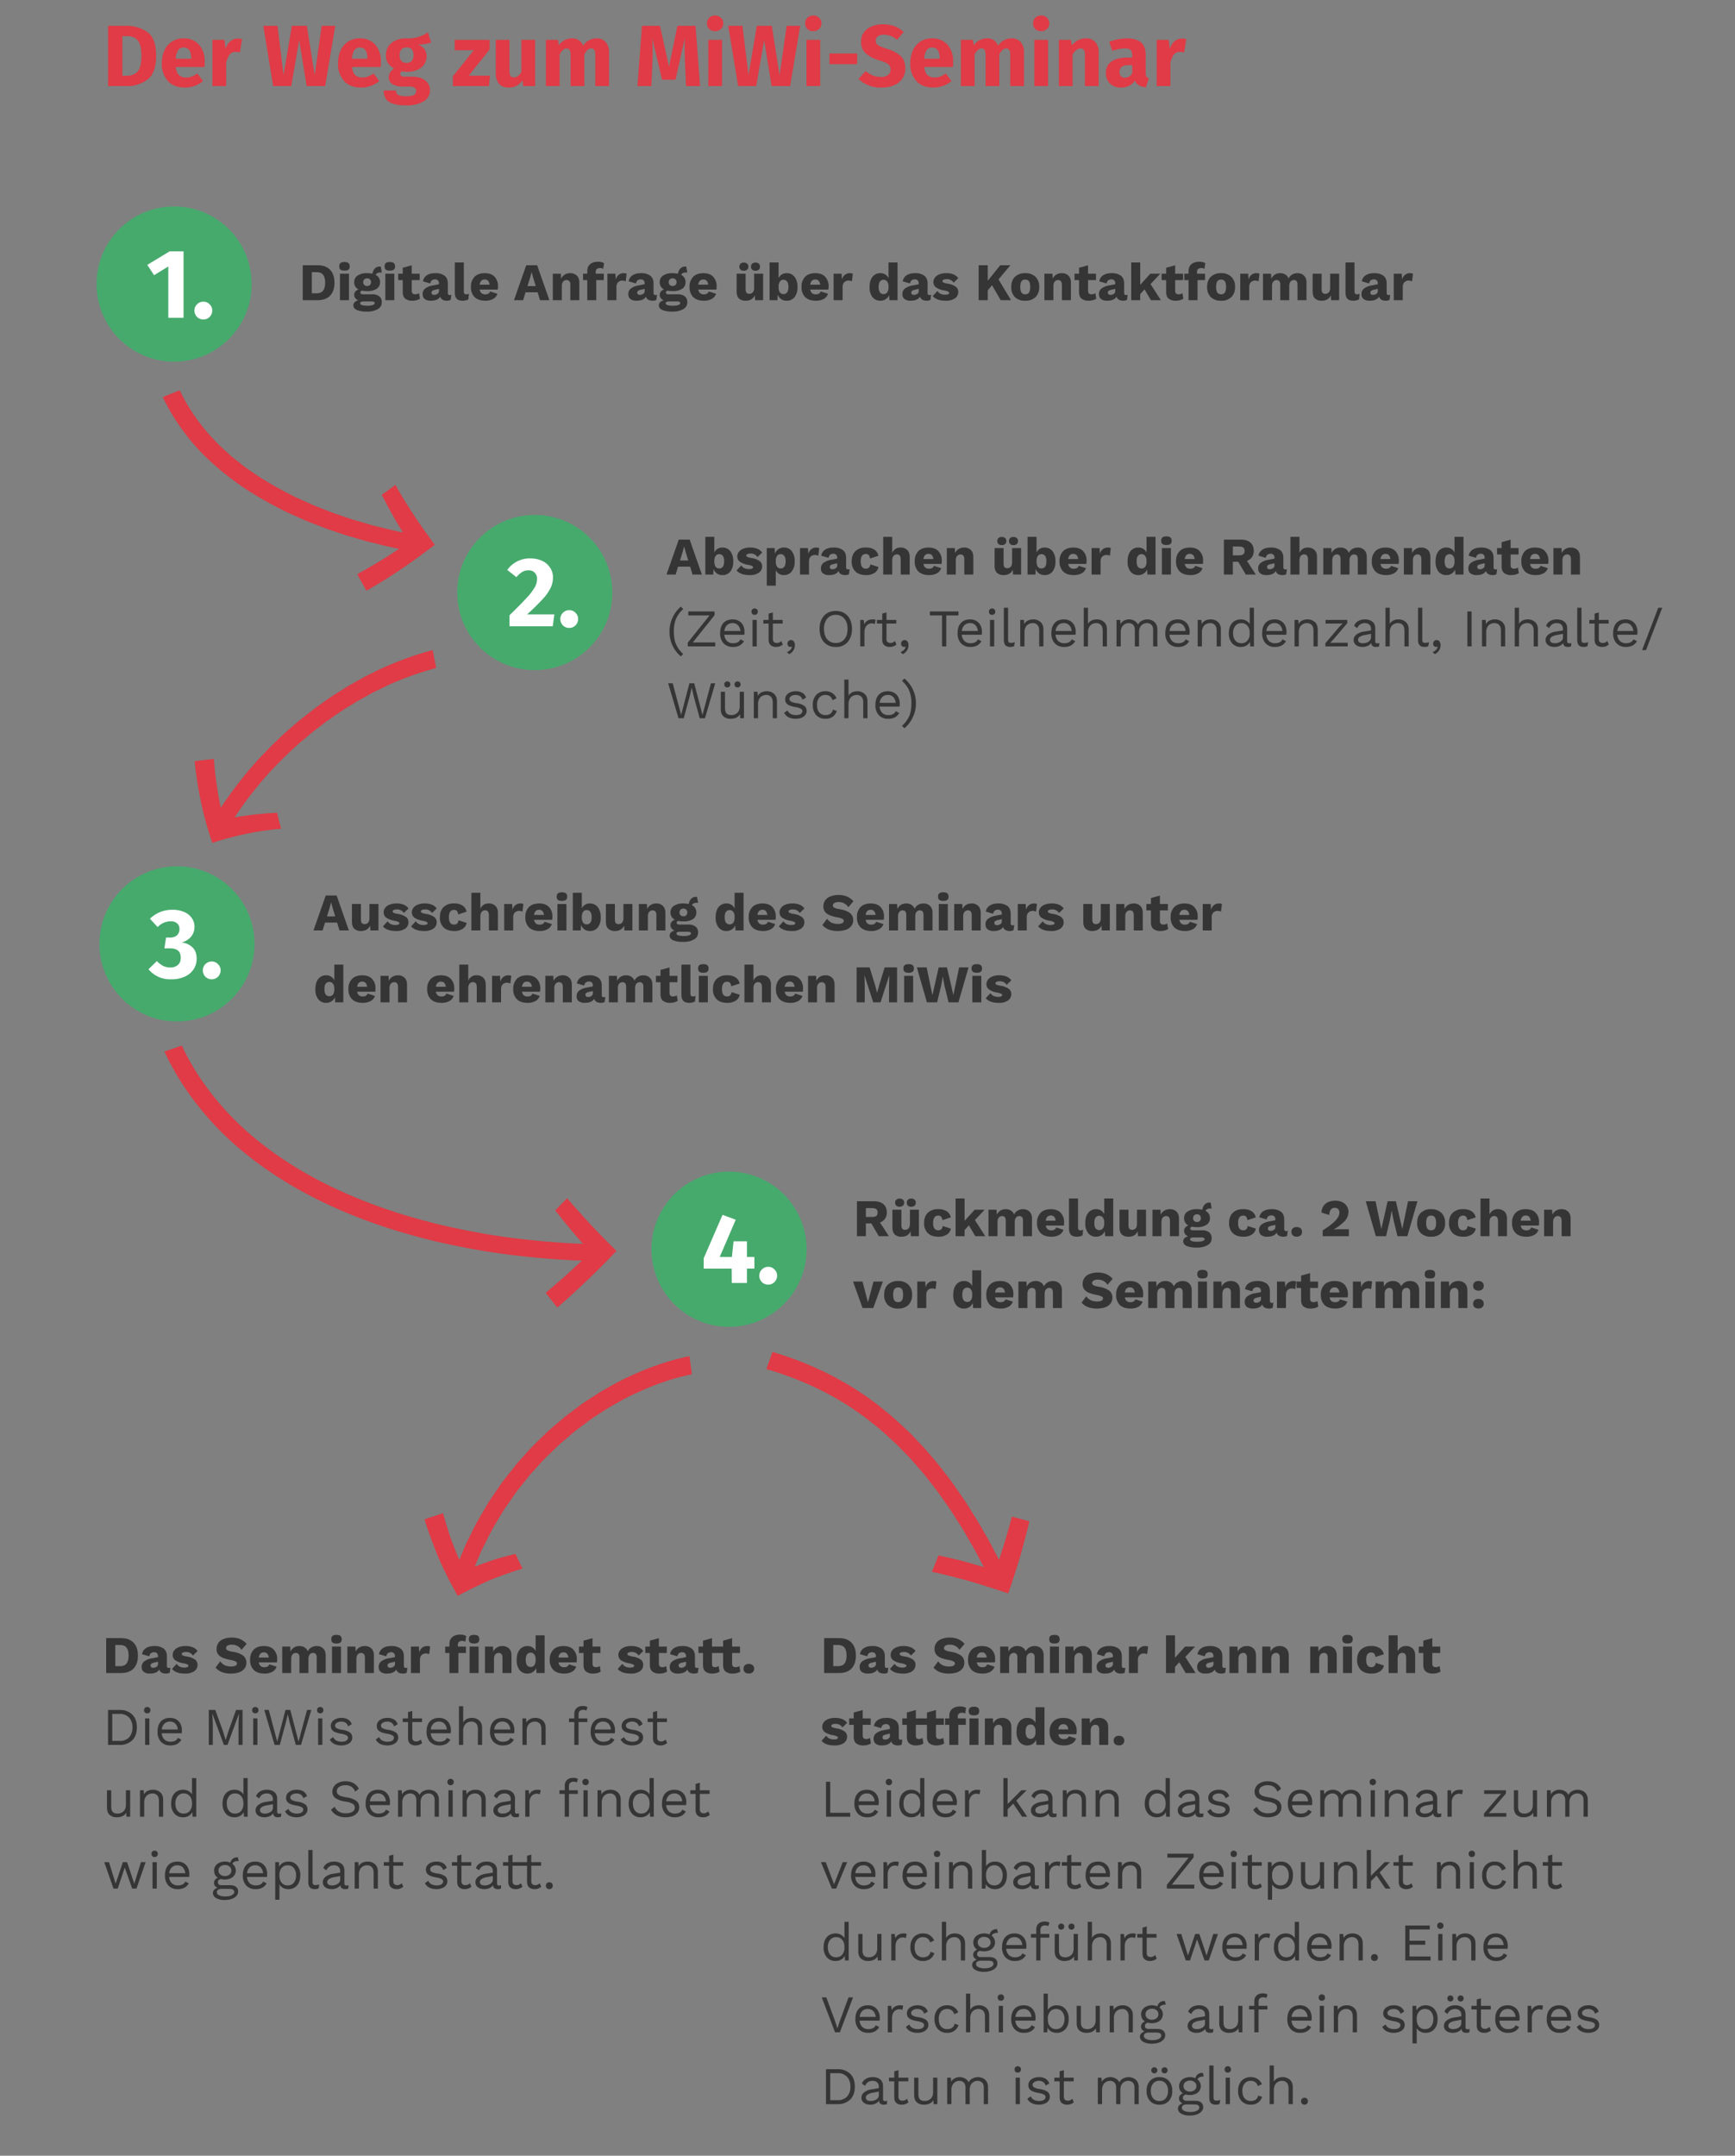 <svg xmlns="http://www.w3.org/2000/svg" xmlns:xlink="http://www.w3.org/1999/xlink" width="612" height="760" viewBox="0 0 459 570"><rect x="0" y="0" width="459" height="570" fill="#808080" stroke="none"/><g data-name="Ebene 1"><clipPath id="a"><path transform="matrix(1 0 0 -1 0 570)" d="M0 570h459V0H0Z"/></clipPath><g clip-path="url(#a)"><clipPath id="b"><path transform="matrix(1 0 0 -1 0 570)" d="M27.099 539.1h286.737v27.614H27.099Z"/></clipPath><g clip-path="url(#b)"><clipPath id="c"><path transform="matrix(1 0 0 -1 0 570)" d="M27.099 539.1h286.737v27.614H27.099Z"/></clipPath><g clip-path="url(#c)"><symbol id="d"><path d="M.193.693A.423.423 0 0 0 .454.619C.52.57.553.481.553.35.553.221.521.13.457.078A.382.382 0 0 0 .208 0H0v.693h.193M.164.574V.119h.054c.054 0 .095.017.123.05.028.034.042.094.042.181 0 .06-.007.105-.021.138a.126.126 0 0 1-.057.067.189.189 0 0 1-.089.019H.164Z"/></symbol><symbol id="e"><path d="M.493.293A.467.467 0 0 0 .49.236H.161C.166.191.179.16.199.142A.12.12 0 0 1 .282.115c.021 0 .042.004.062.011.02.008.042.02.065.036L.474.074A.324.324 0 0 0 .267 0C.181 0 .115.025.069.076A.292.292 0 0 0 0 .28c0 .054.01.102.029.145a.233.233 0 0 0 .219.14.23.23 0 0 0 .18-.072.288.288 0 0 0 .065-.2M.338.338C.337.419.308.46.252.46A.076.076 0 0 1 .188.43.196.196 0 0 1 .161.331h.177v.007Z"/></symbol><symbol id="f"><path d="M.288.546c.02 0 .037-.002.053-.007L.316.386a.223.223 0 0 1-.048.007A.085.085 0 0 1 .196.36.253.253 0 0 1 .158.263V0H0v.531h.138L.151.428c.012.037.03.065.054.086a.124.124 0 0 0 .083.032Z"/></symbol><symbol id="g"><path d="M-2147483500-2147483500Z"/></symbol><symbol id="h"><path d="M.828.693.712 0H.499L.413.529.322 0H.114L0 .693h.164L.233.124l.096.569h.172l.09-.569.081.569h.156Z"/></symbol><symbol id="i"><path d="M.545.722A.428.428 0 0 0 .392.701.18.18 0 0 0 .468.647.135.135 0 0 0 .492.564.164.164 0 0 0 .387.409.28.28 0 0 0 .269.386a.3.3 0 0 0-.061.006.03.03 0 0 1-.013-.013.038.038 0 0 1-.004-.017.03.03 0 0 1 .011-.024C.21.333.226.33.249.33h.08C.369.33.405.323.436.31A.166.166 0 0 0 .507.255.133.133 0 0 0 .532.176.145.145 0 0 0 .46.047.374.374 0 0 0 .254 0a.449.449 0 0 0-.153.021.147.147 0 0 0-.079.057A.18.18 0 0 0 0 .171h.142A.07.07 0 0 1 .151.133C.158.123.169.117.186.112A.283.283 0 0 1 .258.105c.043 0 .073.005.09.016.017.01.025.025.025.044a.045.045 0 0 1-.019.038.096.096 0 0 1-.057.014H.22a.213.213 0 0 0-.123.029.091.091 0 0 0-.04.076c0 .02.006.038.017.056A.138.138 0 0 0 .12.424a.192.192 0 0 0-.073.063.171.171 0 0 0-.022.089c0 .06.021.106.064.141A.256.256 0 0 0 .258.77a.405.405 0 0 1 .25.069L.545.722M.262.666A.076.076 0 0 1 .203.642.091.091 0 0 1 .182.578c0-.029.007-.051.021-.067A.078.078 0 0 1 .262.488c.026 0 .046.008.059.023.014.015.021.038.021.069 0 .057-.027.086-.08.086Z"/></symbol><symbol id="j"><path d="M.423.531V.42l-.24-.3h.245L.414 0H0v.112l.241.3h-.22v.119h.402Z"/></symbol><symbol id="k"><path d="M.453.017H.316L.309.084A.185.185 0 0 0 .148 0C.099 0 .062.015.037.044A.186.186 0 0 0 0 .167v.381h.158V.187C.158.161.162.143.17.132.179.122.192.117.209.117c.033 0 .062.02.086.062v.369h.158V.017Z"/></symbol><symbol id="l"><path d="M.587.548A.128.128 0 0 0 .688.505.168.168 0 0 0 .726.388V0H.568v.361c0 .047-.015.071-.045.071A.064.064 0 0 1 .479.415.18.18 0 0 1 .442.363V0H.284v.361c0 .047-.015.071-.045.071A.064.064 0 0 1 .195.414.183.183 0 0 1 .158.363V0H0v.531h.138L.149.469a.182.182 0 0 0 .154.079C.333.548.359.541.38.526A.125.125 0 0 0 .428.464a.185.185 0 0 0 .159.084Z"/></symbol><symbol id="m"><path d="M.72 0H.559L.547.271a3.398 3.398 0 0 0-.002.283L.438.073H.283L.169.554A2.39 2.39 0 0 0 .172.269L.16 0H0l.052.693h.207l.104-.47.097.47h.208L.72 0Z"/></symbol><symbol id="n"><path d="M.173.531V0H.015v.531h.158m-.08.28A.09.09 0 0 0 .16.785.083.083 0 0 0 .187.721.087.087 0 0 0 .16.656.093.093 0 0 0 .093.631a.093.093 0 0 0-.067.025A.088.088 0 0 0 0 .721c0 .026.009.047.026.064a.09.09 0 0 0 .067.026Z"/></symbol><symbol id="o"><path d="M0 0v.122h.319V0H0Z"/></symbol><symbol id="p"><path d="M.279.727A.375.375 0 0 0 .414.705.31.31 0 0 0 .519.638L.443.549a.236.236 0 0 1-.152.058.114.114 0 0 1-.068-.018.057.057 0 0 1-.025-.05c0-.015.004-.028.011-.038A.106.106 0 0 1 .248.474.782.782 0 0 1 .332.443.386.386 0 0 0 .488.359c.033-.033.05-.08.05-.14A.204.204 0 0 0 .505.104.22.22 0 0 0 .41.027.366.366 0 0 0 .263 0 .36.36 0 0 0 0 .099L.083.19A.25.25 0 0 1 .258.122a.13.13 0 0 1 .08.022c.02.015.03.036.03.063A.078.078 0 0 1 .357.25a.093.093 0 0 1-.038.032.508.508 0 0 1-.078.03.381.381 0 0 0-.164.086.18.18 0 0 0-.048.129c0 .04.01.075.032.105a.2.2 0 0 0 .089.07.318.318 0 0 0 .129.025Z"/></symbol><symbol id="q"><path d="M.311.548A.14.14 0 0 0 .419.506.167.167 0 0 0 .458.388V0H.3v.361C.3.388.296.406.287.416.279.426.267.432.25.432.218.432.187.409.158.363V0H0v.531h.138L.149.468a.242.242 0 0 0 .073.06c.027.013.056.02.089.02Z"/></symbol><symbol id="r"><path d="M.458.171c0-.02.003-.035.008-.044A.054.054 0 0 1 .494.106L.461.003a.2.2 0 0 0-.08.021.118.118 0 0 0-.048.056C.298.027.245 0 .173 0a.172.172 0 0 0-.126.046.16.16 0 0 0-.047.12c0 .058.021.102.064.133.043.03.104.046.185.046h.054v.023c0 .031-.007.053-.02.064C.27.444.246.45.213.45A.584.584 0 0 1 .074.422L.038.526a.612.612 0 0 0 .2.039C.314.565.37.549.405.518S.458.44.458.377V.171M.219.113c.036 0 .064.017.084.051v.094H.264A.141.141 0 0 1 .183.239C.166.226.157.207.157.18c0-.021.005-.038.016-.05A.062.062 0 0 1 .219.113Z"/></symbol><use xlink:href="#d" transform="matrix(23 0 0 -23 28.593 22.756)" fill="#e03b46"/><use xlink:href="#e" transform="matrix(23 0 0 -23 42.807 23.147)" fill="#e03b46"/><use xlink:href="#f" transform="matrix(23 0 0 -23 56.193 22.756)" fill="#e03b46"/><use xlink:href="#g" transform="matrix(23 0 0 -23 49392120000 -49392120000)" fill="#e03b46"/><use xlink:href="#h" transform="matrix(23 0 0 -23 69.648 22.756)" fill="#e03b46"/><use xlink:href="#e" transform="matrix(23 0 0 -23 89.426 23.147)" fill="#e03b46"/><use xlink:href="#i" transform="matrix(23 0 0 -23 101.524 27.862)" fill="#e03b46"/><use xlink:href="#g" transform="matrix(23 0 0 -23 49392120000 -49392120000)" fill="#e03b46"/><use xlink:href="#j" transform="matrix(23 0 0 -23 119.809 22.756)" fill="#e03b46"/><use xlink:href="#k" transform="matrix(23 0 0 -23 131.15 23.147)" fill="#e03b46"/><use xlink:href="#l" transform="matrix(23 0 0 -23 144.421 22.756)" fill="#e03b46"/><use xlink:href="#g" transform="matrix(23 0 0 -23 49392120000 -49392120000)" fill="#e03b46"/><use xlink:href="#m" transform="matrix(23 0 0 -23 168.64 22.756)" fill="#e03b46"/><use xlink:href="#n" transform="matrix(23 0 0 -23 187.04 22.756)" fill="#e03b46"/><use xlink:href="#h" transform="matrix(23 0 0 -23 192.652 22.756)" fill="#e03b46"/><use xlink:href="#n" transform="matrix(23 0 0 -23 213.007 22.756)" fill="#e03b46"/><use xlink:href="#o" transform="matrix(23 0 0 -23 219.424 16.96)" fill="#e03b46"/><use xlink:href="#p" transform="matrix(23 0 0 -23 227.13 23.147)" fill="#e03b46"/><use xlink:href="#e" transform="matrix(23 0 0 -23 240.814 23.147)" fill="#e03b46"/><use xlink:href="#l" transform="matrix(23 0 0 -23 254.2 22.756)" fill="#e03b46"/><use xlink:href="#n" transform="matrix(23 0 0 -23 273.29 22.756)" fill="#e03b46"/><use xlink:href="#q" transform="matrix(23 0 0 -23 280.121 22.756)" fill="#e03b46"/><use xlink:href="#r" transform="matrix(23 0 0 -23 292.564 23.147)" fill="#e03b46"/><use xlink:href="#f" transform="matrix(23 0 0 -23 305.996 22.756)" fill="#e03b46"/></g></g><path d="M161.994 156.676c0 11.332-9.187 20.519-20.519 20.519-11.332 0-20.519-9.187-20.519-20.52 0-11.331 9.187-20.518 20.52-20.518 11.331 0 20.518 9.187 20.518 20.519" fill="#46aa6d"/><clipPath id="s"><path transform="matrix(1 0 0 -1 0 570)" d="M134.043 395.203h19.682v31.213h-19.682Z"/></clipPath><g clip-path="url(#s)"><clipPath id="t"><path transform="matrix(1 0 0 -1 0 570)" d="M134.043 395.203h19.682v31.213h-19.682Z"/></clipPath><g clip-path="url(#t)"><symbol id="u"><path d="M.232.69C.281.69.322.681.357.664a.188.188 0 0 0 .08-.07.177.177 0 0 0 .028-.097.249.249 0 0 0-.022-.103.48.48 0 0 0-.078-.113 2.238 2.238 0 0 0-.163-.16h.277L.463 0h-.44v.112c.082.08.142.141.179.182A.568.568 0 0 1 .28.397a.17.17 0 0 1 .023.084.084.084 0 0 1-.024.064.083.083 0 0 1-.063.024.12.12 0 0 1-.064-.017.23.23 0 0 1-.059-.053L0 .573A.28.28 0 0 0 .232.69Z"/></symbol><symbol id="v"><path d="M.091.181A.084.084 0 0 0 .154.154.084.084 0 0 0 .181.091.089.089 0 0 0 .154.026.086.086 0 0 0 .091 0a.09.09 0 0 0-.065.026A.09.09 0 0 0 0 .091c0 .025.009.046.026.063.018.018.04.027.065.027Z"/></symbol><use xlink:href="#u" transform="matrix(26 0 0 -26 134.2 165.593)" fill="#fff"/><use xlink:href="#v" transform="matrix(26 0 0 -26 148.24 166.035)" fill="#fff"/></g></g><path d="M67.338 249.579c0 11.332-9.187 20.519-20.519 20.519-11.332 0-20.519-9.187-20.519-20.519 0-11.332 9.187-20.519 20.519-20.519 11.332 0 20.519 9.187 20.519 20.519" fill="#46aa6d"/><clipPath id="w"><path transform="matrix(1 0 0 -1 0 570)" d="M39.283 302.299h19.864v31.213H39.282Z"/></clipPath><g clip-path="url(#w)"><clipPath id="x"><path transform="matrix(1 0 0 -1 0 570)" d="M39.283 302.299h19.864v31.213H39.282Z"/></clipPath><g clip-path="url(#x)"><symbol id="y"><path d="M.243.707A.288.288 0 0 0 .364.684.177.177 0 0 0 .441.622.15.15 0 0 0 .468.535.152.152 0 0 0 .433.433.19.19 0 0 0 .336.374.18.18 0 0 0 .447.325C.476.298.49.259.49.208A.194.194 0 0 0 .46.103.208.208 0 0 0 .371.028.317.317 0 0 0 .232 0 .284.284 0 0 0 0 .102l.085.083a.261.261 0 0 1 .066-.05A.172.172 0 0 1 .223.12a.11.11 0 0 1 .076.026c.02.017.029.041.029.072 0 .035-.01.06-.028.074C.282.307.255.315.218.315H.162l.017.109h.039c.03 0 .054.008.071.023a.082.082 0 0 1 .026.065.07.07 0 0 1-.024.057.097.097 0 0 1-.066.021.187.187 0 0 1-.132-.059L.015.616a.32.32 0 0 0 .228.091Z"/></symbol><use xlink:href="#y" transform="matrix(26 0 0 -26 39.283 258.938)" fill="#fff"/><use xlink:href="#v" transform="matrix(26 0 0 -26 53.66 258.938)" fill="#fff"/></g></g><path d="M213.385 330.317c0 11.332-9.187 20.519-20.519 20.519-11.332 0-20.519-9.187-20.519-20.52 0-11.331 9.187-20.518 20.52-20.518 11.331 0 20.518 9.187 20.518 20.519" fill="#46aa6d"/><clipPath id="z"><path transform="matrix(1 0 0 -1 0 570)" d="M185.435 221.561h20.928v31.213h-20.928Z"/></clipPath><g clip-path="url(#z)"><clipPath id="A"><path transform="matrix(1 0 0 -1 0 570)" d="M185.435 221.561h20.928v31.213h-20.928Z"/></clipPath><g clip-path="url(#A)"><symbol id="B"><path d="M.516.264V.146H.44V0H.286L.285.146H0v.105l.192.442.134-.05L.163.264h.124l.017.16H.44v-.16h.076Z"/></symbol><use xlink:href="#B" transform="matrix(26 0 0 -26 186.163 339.234)" fill="#fff"/><use xlink:href="#v" transform="matrix(26 0 0 -26 200.879 339.676)" fill="#fff"/></g></g><path d="M66.577 75.11c0 11.333-9.187 20.52-20.52 20.52-11.331 0-20.518-9.187-20.518-20.52 0-11.331 9.187-20.518 20.519-20.518 11.332 0 20.519 9.187 20.519 20.519" fill="#46aa6d"/><clipPath id="C"><path transform="matrix(1 0 0 -1 0 570)" d="M38.625 476.768h18.304v31.213H38.625Z"/></clipPath><g clip-path="url(#C)"><clipPath id="D"><path transform="matrix(1 0 0 -1 0 570)" d="M38.625 476.768h18.304v31.213H38.625Z"/></clipPath><g clip-path="url(#D)"><symbol id="E"><path d="M.369.676V0H.214v.522L.069.433 0 .538l.228.138h.141Z"/></symbol><use xlink:href="#E" transform="matrix(26 0 0 -26 38.964 84.027)" fill="#fff"/><use xlink:href="#v" transform="matrix(26 0 0 -26 51.444 84.47)" fill="#fff"/></g></g></g><symbol id="F"><path d="M.28.66C.383.66.462.631.517.574.572.517.6.436.6.33.6.224.572.142.517.085.462.028.383 0 .28 0H0v.66h.28M.263.13c.055 0 .096.017.122.05.026.033.039.083.039.15 0 .067-.013.117-.039.15C.359.513.318.53.263.53H.172v-.4h.091Z"/></symbol><symbol id="G"><path d="M.099.558c-.035 0-.06.006-.076.019C.008.59 0 .611 0 .639c0 .029.008.05.023.062.016.013.041.02.076.02.035 0 .06-.007.075-.02C.19.688.198.668.198.639.198.611.19.59.174.577.159.564.134.558.099.558M.184 0h-.17v.5h.17V0Z"/></symbol><symbol id="H"><path d="M.355.326A.208.208 0 0 0 .489.288C.521.263.537.225.537.176c0-.057-.025-.1-.076-.13A.39.39 0 0 0 .256 0a.46.46 0 0 0-.194.031C.021.051 0 .081 0 .118 0 .14.008.159.023.176a.134.134 0 0 0 .07.036C.042.234.016.269.016.316c0 .023.007.044.022.062a.13.13 0 0 0 .06.04.145.145 0 0 0-.082.137c0 .054.021.096.064.125a.31.31 0 0 0 .18.045.43.43 0 0 0 .1-.011c.007.04.022.073.045.098A.125.125 0 0 0 .502.85L.518.849.537.736a.33.33 0 0 1-.028.002.122.122 0 0 1-.057-.012A.073.073 0 0 1 .42.693.146.146 0 0 0 .504.555.143.143 0 0 0 .44.43.315.315 0 0 0 .26.386a.46.46 0 0 0-.096.009C.144.39.133.378.133.36.133.337.15.326.185.326h.17M.26.628a.075.075 0 0 1-.054-.02.072.072 0 0 1-.02-.053c0-.022.007-.04.02-.053A.077.077 0 0 1 .26.483c.022 0 .04.006.053.019a.07.07 0 0 1 .021.053.07.07 0 0 1-.074.073M.268.11c.044 0 .077.005.1.014.023.009.035.02.035.035 0 .01-.005.019-.014.024a.1.1 0 0 1-.047.008H.205A.157.157 0 0 1 .146.183C.135.177.129.168.129.156.129.126.175.11.268.11Z"/></symbol><symbol id="I"><path d="M.411.038A.22.22 0 0 0 .347.01.301.301 0 0 0 .27 0a.212.212 0 0 0-.136.038C.103.063.087.104.086.16v.229H0V.51h.086v.112l.17.047V.51h.15V.389h-.15V.188c0-.045.022-.067.066-.067.027 0 .051.007.072.022L.411.038Z"/></symbol><symbol id="J"><path d="M.512.107a.1.1 0 0 1 .031.004L.53.016A.139.139 0 0 0 .462 0C.39 0 .347.026.333.077.303.026.243 0 .155 0A.18.18 0 0 0 .04.032C.013.053 0 .084 0 .125a.13.13 0 0 0 .045.103.33.33 0 0 0 .15.061l.113.022v.018c0 .023-.006.04-.019.054a.068.068 0 0 1-.052.02.1.1 0 0 1-.062-.018C.159.373.149.353.144.326l-.138.04a.166.166 0 0 0 .072.113C.118.506.17.52.237.52A.283.283 0 0 0 .415.472C.455.44.476.392.476.328V.146C.476.12.488.107.512.107M.217.11A.11.11 0 0 1 .28.129c.019.013.028.03.028.052v.043L.227.205a.115.115 0 0 1-.046-.02C.172.178.168.167.168.153c0-.014.004-.025.013-.032A.054.054 0 0 1 .217.11Z"/></symbol><symbol id="K"><path d="M.17.183C.17.16.173.144.18.135.187.125.199.121.216.121c.016 0 .033.003.051.009L.256.025A.242.242 0 0 0 .152 0C.099 0 .06.012.036.037.012.062 0 .103 0 .158v.564h.17V.183Z"/></symbol><symbol id="L"><path d="M.511.267A.26.26 0 0 0 .506.211H.165A.111.111 0 0 1 .199.142.109.109 0 0 1 .27.12c.025 0 .045.005.06.014.016.01.027.023.032.041L.5.131A.17.17 0 0 0 .418.033.304.304 0 0 0 .27 0C.183 0 .116.023.069.068A.257.257 0 0 0 0 .26a.26.26 0 0 0 .068.192C.113.497.178.52.261.52.341.52.403.498.446.453A.254.254 0 0 0 .511.267M.26.401C.206.401.174.368.164.303h.188C.344.368.313.401.26.401Z"/></symbol><symbol id="M"><path d="M-2147483500-2147483500Z"/></symbol><symbol id="N"><path d="M.447.149H.219L.173 0H0l.232.66h.206L.669 0H.492L.447.149M.411.266.363.424.334.528H.332L.305.425.255.266h.156Z"/></symbol><symbol id="O"><path d="M.328.51A.172.172 0 0 0 .454.464C.485.434.501.39.501.333V0h-.17v.286C.331.32.325.344.312.358.3.373.282.38.26.38A.082.082 0 0 1 .195.351C.178.332.17.303.17.264V0H0v.5h.152L.157.404a.17.17 0 0 0 .068.079C.255.501.289.51.328.51Z"/></symbol><symbol id="P"><path d="M.24.5h.152V.379H.25V0H.08v.379H0V.5h.08v.046c0 .06.019.105.056.135.037.03.086.045.146.045.052 0 .09-.01.115-.029L.38.591a.095.095 0 0 1-.057.016C.268.607.24.583.24.535V.5Z"/></symbol><symbol id="Q"><path d="M.309.51C.332.51.349.506.363.499L.345.355a.096.096 0 0 1-.027.01.127.127 0 0 1-.036.005.11.11 0 0 1-.08-.031C.181.319.17.29.17.252V0H0v.5h.15L.157.392c.012.038.03.067.056.087A.15.15 0 0 0 .309.51Z"/></symbol><symbol id="R"><path d="M.501.51v-.5H.349L.344.103C.313.034.255 0 .171 0a.18.18 0 0 0-.126.042C.015.071 0 .115 0 .176V.51h.17V.219C.17.186.176.163.187.15.198.137.216.13.239.13c.028 0 .05.01.067.028.017.02.025.048.025.087V.51h.17M.136.72A.09.09 0 0 0 .199.699.07.07 0 0 0 .222.643.073.073 0 0 0 .199.586a.093.093 0 0 0-.063-.02.091.091 0 0 0-.062.02.075.075 0 0 0-.022.057c0 .024.007.043.022.056A.088.088 0 0 0 .136.72m.22 0A.09.09 0 0 0 .419.699.07.07 0 0 0 .442.643.073.073 0 0 0 .419.586a.093.093 0 0 0-.063-.02.091.091 0 0 0-.062.02.075.075 0 0 0-.022.057c0 .024.007.043.022.056A.088.088 0 0 0 .356.72Z"/></symbol><symbol id="S"><path d="M.321.52A.183.183 0 0 0 .472.451.302.302 0 0 0 .527.258a.298.298 0 0 0-.054-.19A.183.183 0 0 0 .321 0C.281 0 .247.01.218.031a.191.191 0 0 0-.064.085L.149.01H0v.712h.17V.426c.014.03.034.052.059.069A.167.167 0 0 0 .321.52M.262.125a.08.08 0 0 1 .069.033C.348.18.356.214.356.26c0 .046-.008.08-.025.102a.08.08 0 0 1-.069.033.078.078 0 0 1-.068-.034A.165.165 0 0 1 .17.265v-.01C.17.212.178.18.194.158A.08.08 0 0 1 .262.125Z"/></symbol><symbol id="T"><path d="M.528.722V.01H.375L.369.105A.175.175 0 0 0 .206 0a.185.185 0 0 0-.152.068.298.298 0 0 0-.054.19c0 .083.018.147.055.193A.184.184 0 0 0 .207.52.162.162 0 0 0 .358.426v.296h.17M.265.125A.08.08 0 0 1 .33.154c.017.02.026.049.028.086v.04A.142.142 0 0 1 .33.365a.079.079 0 0 1-.065.03.083.083 0 0 1-.07-.033C.179.34.171.306.171.26c0-.046.008-.08.024-.102a.083.083 0 0 1 .07-.033Z"/></symbol><symbol id="U"><path d="M.244 0C.129 0 .048.03 0 .088l.088.096C.117.137.166.113.236.113c.023 0 .042.003.055.009.013.007.02.015.02.026 0 .01-.007.017-.021.024a.27.27 0 0 1-.07.021.385.385 0 0 0-.16.06.123.123 0 0 0-.047.101c0 .029.009.056.027.081a.185.185 0 0 0 .081.061.332.332 0 0 0 .133.024.348.348 0 0 0 .14-.024.205.205 0 0 0 .089-.07L.395.34a.147.147 0 0 1-.136.067.117.117 0 0 1-.056-.011C.19.389.183.38.183.369c0-.01.007-.019.02-.026a.336.336 0 0 1 .072-.02.359.359 0 0 0 .158-.057.12.12 0 0 0 .049-.102.143.143 0 0 0-.061-.119A.295.295 0 0 0 .244 0Z"/></symbol><symbol id="V"><path d="M.252.283.172.186V0H0v.66h.172V.367L.408.66h.191L.375.392.611 0H.416L.252.283Z"/></symbol><symbol id="W"><path d="M.264.52A.262.262 0 0 0 .458.451.254.254 0 0 0 .528.26a.257.257 0 0 0-.07-.192A.265.265 0 0 0 .264 0a.268.268 0 0 0-.195.068A.26.26 0 0 0 0 .26c0 .082.023.146.069.191A.266.266 0 0 0 .264.52m0-.121C.232.399.208.388.193.366.178.344.17.309.17.26.17.211.178.176.193.154.208.132.232.121.264.121c.032 0 .056.011.071.033C.35.176.358.211.358.26.358.309.35.344.335.366.32.388.296.399.264.399Z"/></symbol><symbol id="X"><path d="M.251.205.17.115V0H0v.712h.17V.29L.361.5h.188L.365.304.56 0H.372L.251.205Z"/></symbol><symbol id="Y"><path d="M.651.51C.701.51.743.495.774.464.806.434.822.39.822.333V0h-.17v.294C.652.351.629.38.584.38A.079.079 0 0 1 .52.351C.504.331.496.304.496.267V0h-.17v.294C.326.351.303.38.258.38A.08.08 0 0 1 .195.351C.178.331.17.303.17.264V0H0v.5h.152L.157.404a.179.179 0 0 0 .067.079.186.186 0 0 0 .101.027.18.18 0 0 0 .098-.026.143.143 0 0 0 .06-.075.173.173 0 0 0 .068.075c.03.017.063.026.1.026Z"/></symbol><symbol id="Z"><path d="M.501.51v-.5H.349L.344.103C.313.034.255 0 .171 0a.18.18 0 0 0-.126.042C.015.071 0 .115 0 .176V.51h.17V.219C.17.186.176.163.187.15.198.137.216.13.239.13c.028 0 .05.01.067.028.017.02.025.048.025.087V.51h.17Z"/></symbol><symbol id="aa"><path d="M.321.72A.183.183 0 0 0 .473.652a.298.298 0 0 0 .054-.19.302.302 0 0 0-.055-.193A.183.183 0 0 0 .321.2a.167.167 0 0 0-.092.025.166.166 0 0 0-.059.069V0H0v.71h.149L.154.604a.185.185 0 0 0 .064.084.17.17 0 0 0 .103.032M.262.325a.08.08 0 0 1 .069.033C.348.38.356.414.356.46c0 .046-.008.08-.025.102a.08.08 0 0 1-.069.033.08.08 0 0 1-.068-.033A.164.164 0 0 1 .17.465v-.01C.17.414.178.382.194.359A.078.078 0 0 1 .262.325Z"/></symbol><symbol id="ab"><path d="M.263.52a.28.28 0 0 0 .17-.043.181.181 0 0 0 .071-.112L.346.313C.339.37.314.399.269.399.203.399.17.352.17.258.17.167.203.121.269.121c.047 0 .075.027.083.081L.505.153A.164.164 0 0 0 .432.042.28.28 0 0 0 .27 0C.183 0 .117.023.07.068A.255.255 0 0 0 0 .26c0 .082.023.146.069.191A.264.264 0 0 0 .263.52Z"/></symbol><symbol id="ac"><path d="M.328.51A.172.172 0 0 0 .454.464C.485.434.501.39.501.333V0h-.17v.286C.331.349.307.381.26.381A.082.082 0 0 1 .195.352C.178.332.17.303.17.263V0H0v.712h.17V.409A.162.162 0 0 0 .328.51Z"/></symbol><symbol id="ad"><path d="M.272.241H.169V0H0v.66h.315C.395.66.456.642.499.606.542.57.564.518.564.45A.207.207 0 0 0 .531.33.192.192 0 0 0 .435.259L.603 0h-.19L.272.241M.169.363h.117c.037 0 .063.007.08.02.017.013.025.035.025.064 0 .029-.008.05-.025.063C.349.523.323.53.286.53H.169V.363Z"/></symbol><use xlink:href="#F" transform="matrix(14 0 0 -14 80.087 79.373)" fill="#353535"/><use xlink:href="#G" transform="matrix(14 0 0 -14 89.746 79.373)" fill="#353535"/><use xlink:href="#H" transform="matrix(14 0 0 -14 93.484 82.383)" fill="#353535"/><use xlink:href="#G" transform="matrix(14 0 0 -14 101.745 79.373)" fill="#353535"/><use xlink:href="#I" transform="matrix(14 0 0 -14 105.343 79.513)" fill="#353535"/><use xlink:href="#J" transform="matrix(14 0 0 -14 111.81 79.513)" fill="#353535"/><use xlink:href="#K" transform="matrix(14 0 0 -14 120.323 79.513)" fill="#353535"/><use xlink:href="#L" transform="matrix(14 0 0 -14 124.593 79.513)" fill="#353535"/><use xlink:href="#M" transform="matrix(14 0 0 -14 30064770000 -30064770000)" fill="#353535"/><use xlink:href="#N" transform="matrix(14 0 0 -14 135.975 79.373)" fill="#353535"/><use xlink:href="#O" transform="matrix(14 0 0 -14 146.25 79.373)" fill="#353535"/><use xlink:href="#P" transform="matrix(14 0 0 -14 154.244 79.373)" fill="#353535"/><use xlink:href="#Q" transform="matrix(14 0 0 -14 160.698 79.373)" fill="#353535"/><use xlink:href="#J" transform="matrix(14 0 0 -14 166.228 79.513)" fill="#353535"/><use xlink:href="#H" transform="matrix(14 0 0 -14 174.307 82.383)" fill="#353535"/><use xlink:href="#L" transform="matrix(14 0 0 -14 182.427 79.513)" fill="#353535"/><use xlink:href="#M" transform="matrix(14 0 0 -14 30064770000 -30064770000)" fill="#353535"/><use xlink:href="#R" transform="matrix(14 0 0 -14 194.873 79.513)" fill="#353535"/><use xlink:href="#S" transform="matrix(14 0 0 -14 203.595 79.513)" fill="#353535"/><use xlink:href="#L" transform="matrix(14 0 0 -14 212.05 79.513)" fill="#353535"/><use xlink:href="#Q" transform="matrix(14 0 0 -14 220.535 79.373)" fill="#353535"/><use xlink:href="#M" transform="matrix(14 0 0 -14 30064770000 -30064770000)" fill="#353535"/><use xlink:href="#T" transform="matrix(14 0 0 -14 230.054 79.513)" fill="#353535"/><use xlink:href="#J" transform="matrix(14 0 0 -14 238.734 79.513)" fill="#353535"/><use xlink:href="#U" transform="matrix(14 0 0 -14 246.756 79.513)" fill="#353535"/><use xlink:href="#M" transform="matrix(14 0 0 -14 30064770000 -30064770000)" fill="#353535"/><use xlink:href="#V" transform="matrix(14 0 0 -14 258.909 79.373)" fill="#353535"/><use xlink:href="#W" transform="matrix(14 0 0 -14 267.534 79.513)" fill="#353535"/><use xlink:href="#O" transform="matrix(14 0 0 -14 276.298 79.373)" fill="#353535"/><use xlink:href="#I" transform="matrix(14 0 0 -14 284.262 79.513)" fill="#353535"/><use xlink:href="#J" transform="matrix(14 0 0 -14 290.73 79.513)" fill="#353535"/><use xlink:href="#X" transform="matrix(14 0 0 -14 299.27 79.373)" fill="#353535"/><use xlink:href="#I" transform="matrix(14 0 0 -14 307.307 79.513)" fill="#353535"/><use xlink:href="#P" transform="matrix(14 0 0 -14 313.313 79.373)" fill="#353535"/><use xlink:href="#W" transform="matrix(14 0 0 -14 319.346 79.513)" fill="#353535"/><use xlink:href="#Q" transform="matrix(14 0 0 -14 328.11 79.373)" fill="#353535"/><use xlink:href="#Y" transform="matrix(14 0 0 -14 334.13 79.373)" fill="#353535"/><use xlink:href="#Z" transform="matrix(14 0 0 -14 347.262 79.513)" fill="#353535"/><use xlink:href="#K" transform="matrix(14 0 0 -14 355.956 79.513)" fill="#353535"/><use xlink:href="#J" transform="matrix(14 0 0 -14 360.186 79.513)" fill="#353535"/><use xlink:href="#Q" transform="matrix(14 0 0 -14 368.726 79.373)" fill="#353535"/><use xlink:href="#N" transform="matrix(14 0 0 -14 176.322 151.921)" fill="#353535"/><use xlink:href="#S" transform="matrix(14 0 0 -14 186.599 152.061)" fill="#353535"/><use xlink:href="#U" transform="matrix(14 0 0 -14 194.873 152.061)" fill="#353535"/><use xlink:href="#aa" transform="matrix(14 0 0 -14 202.853 154.861)" fill="#353535"/><use xlink:href="#Q" transform="matrix(14 0 0 -14 211.644 151.921)" fill="#353535"/><use xlink:href="#J" transform="matrix(14 0 0 -14 217.174 152.061)" fill="#353535"/><use xlink:href="#ab" transform="matrix(14 0 0 -14 225.323 152.061)" fill="#353535"/><use xlink:href="#ac" transform="matrix(14 0 0 -14 233.653 151.921)" fill="#353535"/><use xlink:href="#L" transform="matrix(14 0 0 -14 241.997 152.061)" fill="#353535"/><use xlink:href="#O" transform="matrix(14 0 0 -14 250.48 151.921)" fill="#353535"/><use xlink:href="#M" transform="matrix(14 0 0 -14 30064770000 -30064770000)" fill="#353535"/><use xlink:href="#R" transform="matrix(14 0 0 -14 263.123 152.061)" fill="#353535"/><use xlink:href="#S" transform="matrix(14 0 0 -14 271.844 152.061)" fill="#353535"/><use xlink:href="#L" transform="matrix(14 0 0 -14 280.3 152.061)" fill="#353535"/><use xlink:href="#Q" transform="matrix(14 0 0 -14 288.785 151.921)" fill="#353535"/><use xlink:href="#M" transform="matrix(14 0 0 -14 30064770000 -30064770000)" fill="#353535"/><use xlink:href="#T" transform="matrix(14 0 0 -14 298.305 152.061)" fill="#353535"/><use xlink:href="#G" transform="matrix(14 0 0 -14 307.195 151.921)" fill="#353535"/><use xlink:href="#L" transform="matrix(14 0 0 -14 311.128 152.061)" fill="#353535"/><use xlink:href="#M" transform="matrix(14 0 0 -14 30064770000 -30064770000)" fill="#353535"/><use xlink:href="#ad" transform="matrix(14 0 0 -14 323.785 151.921)" fill="#353535"/><use xlink:href="#J" transform="matrix(14 0 0 -14 332.856 152.061)" fill="#353535"/><use xlink:href="#ac" transform="matrix(14 0 0 -14 341.397 151.921)" fill="#353535"/><use xlink:href="#Y" transform="matrix(14 0 0 -14 350.077 151.921)" fill="#353535"/><use xlink:href="#L" transform="matrix(14 0 0 -14 362.915 152.061)" fill="#353535"/><use xlink:href="#O" transform="matrix(14 0 0 -14 371.399 151.921)" fill="#353535"/><use xlink:href="#T" transform="matrix(14 0 0 -14 379.785 152.061)" fill="#353535"/><use xlink:href="#J" transform="matrix(14 0 0 -14 388.464 152.061)" fill="#353535"/><use xlink:href="#I" transform="matrix(14 0 0 -14 396.053 152.061)" fill="#353535"/><use xlink:href="#L" transform="matrix(14 0 0 -14 402.479 152.061)" fill="#353535"/><use xlink:href="#O" transform="matrix(14 0 0 -14 410.963 151.921)" fill="#353535"/><symbol id="ae"><path d="M.26.894A.524.524 0 0 1 .122.707.627.627 0 0 1 .082.47c0-.093.013-.172.04-.237A.524.524 0 0 1 .26.046L.214 0a.617.617 0 0 0-.16.21A.622.622 0 0 0 0 .47a.615.615 0 0 0 .214.47L.26.894Z"/></symbol><symbol id="af"><path d="M.519.075V0H0v.071l.411.514H.01V.66h.496V.589L.095.075h.424Z"/></symbol><symbol id="ag"><path d="M.46.286A.395.395 0 0 0 .456.23H.079a.182.182 0 0 1 .05-.118A.157.157 0 0 1 .242.07c.037 0 .067.006.091.019a.098.098 0 0 1 .05.055L.45.109A.208.208 0 0 0 .37.028.26.26 0 0 0 .242 0a.233.233 0 0 0-.178.069A.27.27 0 0 0 0 .26c0 .081.02.145.061.191.041.046.1.069.175.069C.283.52.323.51.357.489A.2.2 0 0 0 .434.405.267.267 0 0 0 .46.286M.236.45A.149.149 0 0 1 .129.411.18.18 0 0 1 .08.301h.303A.18.18 0 0 1 .337.41a.133.133 0 0 1-.101.04Z"/></symbol><symbol id="ah"><path d="M.06.596a.062.062 0 0 0-.044.016A.062.062 0 0 0 0 .656c0 .018.005.032.016.043A.06.06 0 0 0 .06.716.056.056 0 0 0 .103.699.056.056 0 0 0 .12.656.06.06 0 0 0 .103.612.058.058 0 0 0 .06.596M.1 0H.02v.5H.1V0Z"/></symbol><symbol id="ai"><path d="M.368.045A.185.185 0 0 0 .239 0a.15.15 0 0 0-.1.033C.114.055.101.089.1.134v.307H0V.51h.1v.12l.08.022V.51h.185V.441H.18V.148C.18.124.187.106.2.093A.082.082 0 0 1 .255.075c.032 0 .06.012.085.037L.368.045Z"/></symbol><symbol id="aj"><path d="M.076.266A.065.065 0 0 0 .131.239a.115.115 0 0 0 .02-.07A.184.184 0 0 0 .042 0L0 .039A.153.153 0 0 1 .065.08a.128.128 0 0 1 .033.061L.094.143C.088.138.079.136.066.136a.054.054 0 0 0-.038.016.064.064 0 0 0-.017.047c0 .018.006.034.019.047.013.013.028.02.046.02Z"/></symbol><symbol id="ak"><path d="M-2147483500-2147483500Z"/></symbol><symbol id="al"><path d="M.306.68A.305.305 0 0 0 .468.638.269.269 0 0 0 .574.52.398.398 0 0 0 .612.34C.612.27.599.21.574.159A.276.276 0 0 0 .306 0a.283.283 0 0 0-.269.159A.414.414 0 0 0 0 .34c0 .07.012.13.037.18.025.051.061.09.107.118.046.028.1.042.162.042m0-.075A.202.202 0 0 1 .143.534.292.292 0 0 1 .084.34c0-.083.02-.148.059-.195a.204.204 0 0 1 .163-.07.2.2 0 0 1 .162.07c.04.047.06.112.06.195s-.02.147-.06.194a.2.2 0 0 1-.162.071Z"/></symbol><symbol id="am"><path d="M.236.51A.12.12 0 0 0 .291.5L.275.422A.132.132 0 0 1 .149.416.138.138 0 0 1 .099.36.195.195 0 0 1 .08.27V0H0v.5h.065L.076.418C.104.479.157.51.236.51Z"/></symbol><symbol id="an"><path d="M.54.585H.31V0H.23v.585H0V.66h.54V.585Z"/></symbol><symbol id="ao"><path d="M.08.144C.08.119.084.101.091.091.099.081.113.077.134.077a.186.186 0 0 1 .073.014L.194.014A.188.188 0 0 0 .12 0C.08 0 .049.011.029.033.009.055 0 .089 0 .134V.74h.08V.144Z"/></symbol><symbol id="ap"><path d="M.243.51a.203.203 0 0 0 .14-.049C.42.428.438.381.438.32V0h-.08v.292c0 .052-.011.09-.034.113A.116.116 0 0 1 .235.44.162.162 0 0 1 .16.422.136.136 0 0 1 .102.365.2.2 0 0 1 .08.266V0H0v.5h.07L.075.422c.017.03.04.052.069.066.03.015.062.022.099.022Z"/></symbol><symbol id="aq"><path d="M.243.51a.203.203 0 0 0 .14-.049C.42.428.438.381.438.32V0h-.08v.292c0 .052-.011.09-.034.113A.116.116 0 0 1 .235.44.166.166 0 0 1 .16.422.143.143 0 0 1 .102.364.2.2 0 0 1 .08.265V0H0v.73h.08V.425c.017.029.039.05.067.064.029.014.06.021.096.021Z"/></symbol><symbol id="ar"><path d="M.581.51A.21.21 0 0 0 .674.489.162.162 0 0 0 .745.426.196.196 0 0 0 .772.32V0h-.08v.312c0 .043-.011.075-.033.096A.115.115 0 0 1 .574.44.143.143 0 0 1 .446.363a.185.185 0 0 1-.02-.089V0h-.08v.312c0 .043-.011.075-.033.096A.115.115 0 0 1 .228.44a.142.142 0 0 1-.07-.019.14.14 0 0 1-.056-.057A.195.195 0 0 1 .08.267V0H0v.5h.07L.075.422a.17.17 0 0 0 .068.066.208.208 0 0 0 .193-.003.163.163 0 0 0 .071-.073.15.15 0 0 0 .072.073.226.226 0 0 0 .102.025Z"/></symbol><symbol id="as"><path d="M.474.74V.01h-.07L.399.097A.17.17 0 0 0 .331.026.202.202 0 0 0 .228 0a.213.213 0 0 0-.167.069A.28.28 0 0 0 0 .26c0 .08.02.144.061.19.041.047.097.07.167.07.037 0 .07-.008.098-.024A.175.175 0 0 0 .394.432V.74h.08M.237.07c.048 0 .086.017.114.05a.198.198 0 0 1 .043.134v.012C.394.322.38.366.351.4a.141.141 0 0 1-.114.05.14.14 0 0 1-.115-.052A.21.21 0 0 1 .08.26C.08.202.094.156.122.121A.141.141 0 0 1 .237.07Z"/></symbol><symbol id="at"><path d="m0 .061.262.307.063.065L.236.431H.003V.5h.411V.439L.152.132.09.067l.097.002h.235V0H0v.061Z"/></symbol><symbol id="au"><path d="M.446.068c.013 0 .027.002.04.005L.481.01A.177.177 0 0 0 .421 0a.102.102 0 0 0-.062.017C.344.028.335.047.331.074A.153.153 0 0 0 .263.019.232.232 0 0 0 .17 0C.12 0 .08.011.048.034a.116.116 0 0 0-.048.1c0 .038.017.07.05.098A.3.3 0 0 0 .195.29l.133.022V.34c0 .033-.01.06-.031.08-.02.02-.05.03-.086.03A.156.156 0 0 1 .124.426.156.156 0 0 1 .068.355L.009.398a.169.169 0 0 0 .074.089C.12.509.163.52.211.52.271.52.318.506.354.477.39.448.408.406.408.35V.104c0-.012.003-.021.009-.027C.423.071.433.068.446.068M.174.07A.19.19 0 0 1 .282.1c.03.02.046.046.046.078v.069L.216.226a.258.258 0 0 1-.1-.035C.094.176.083.157.083.134c0-.02.008-.037.024-.048A.12.12 0 0 1 .174.07Z"/></symbol><symbol id="av"><path d="M.08 0H0v.66h.08V0Z"/></symbol><symbol id="aw"><path d="M.075 0H0l.306.8h.075L.075 0Z"/></symbol><symbol id="ax"><path d="M.294 0H.195L0 .66h.086L.245.063.401.66h.091L.648.061l.16.599h.081L.695 0H.596L.479.428.445.577H.444L.41.428.294 0Z"/></symbol><symbol id="ay"><path d="M.438.51v-.5h-.07L.363.086C.33.029.27 0 .184 0a.196.196 0 0 0-.133.045C.017.075 0 .121 0 .183V.51h.08V.204C.08.155.09.121.11.1.13.08.16.07.198.07a.16.16 0 0 1 .114.042c.03.028.046.07.046.126V.51h.08M.123.706A.053.053 0 0 0 .164.69.053.053 0 0 0 .18.649.056.056 0 0 0 .164.608.053.053 0 0 0 .123.592a.056.056 0 0 0-.041.016.056.056 0 0 0-.016.041c0 .017.005.031.016.041.01.01.024.016.041.016m.194 0A.053.053 0 0 0 .358.69.053.053 0 0 0 .374.649.056.056 0 0 0 .358.608.053.053 0 0 0 .317.592a.056.056 0 0 0-.041.016.056.056 0 0 0-.016.041C.26.666.265.68.276.69.286.7.3.706.317.706Z"/></symbol><symbol id="az"><path d="M.215 0a.295.295 0 0 0-.13.028A.181.181 0 0 0 0 .113l.065.045A.122.122 0 0 1 .124.092.21.21 0 0 1 .223.07c.04 0 .07.007.09.021.02.014.031.032.031.053 0 .02-.01.035-.029.046a.314.314 0 0 1-.102.031.544.544 0 0 0-.114.031.142.142 0 0 0-.061.047.127.127 0 0 0-.019.071c0 .027.008.052.024.075s.039.04.069.054C.142.513.177.52.216.52A.24.24 0 0 0 .344.49.16.16 0 0 0 .414.4L.346.36a.125.125 0 0 1-.049.069.145.145 0 0 1-.081.021.15.15 0 0 1-.083-.022C.11.413.099.396.099.377c0-.022.01-.039.029-.051A.334.334 0 0 1 .234.295.331.331 0 0 0 .381.244.115.115 0 0 0 .424.148.123.123 0 0 0 .398.071.165.165 0 0 0 .325.019.292.292 0 0 0 .215 0Z"/></symbol><symbol id="aA"><path d="M.242.52C.292.52.334.508.368.485A.224.224 0 0 0 .449.387L.373.351C.352.417.307.45.24.45A.146.146 0 0 1 .122.399.21.21 0 0 1 .08.26C.08.2.094.154.122.12A.147.147 0 0 1 .24.07c.039 0 .07.009.093.026.024.018.04.044.047.077L.454.147a.228.228 0 0 0-.08-.109A.224.224 0 0 0 .242 0a.233.233 0 0 0-.178.069A.27.27 0 0 0 0 .26a.27.27 0 0 0 .064.191.233.233 0 0 0 .178.069Z"/></symbol><symbol id="aB"><path d="M.046.94a.614.614 0 0 0 .16-.73.617.617 0 0 0-.16-.21L0 .046c.065.06.111.122.138.187.027.065.04.144.04.237a.627.627 0 0 1-.04.237A.524.524 0 0 1 0 .894L.046.94Z"/></symbol><use xlink:href="#ae" transform="matrix(14 0 0 -14 177.12 173.565)" fill="#353535"/><use xlink:href="#af" transform="matrix(14 0 0 -14 181.95 170.919)" fill="#353535"/><use xlink:href="#ag" transform="matrix(14 0 0 -14 190.518 171.059)" fill="#353535"/><use xlink:href="#ah" transform="matrix(14 0 0 -14 198.806 170.919)" fill="#353535"/><use xlink:href="#ai" transform="matrix(14 0 0 -14 201.942 171.059)" fill="#353535"/><use xlink:href="#aj" transform="matrix(14 0 0 -14 208.173 172.963)" fill="#353535"/><use xlink:href="#ak" transform="matrix(14 0 0 -14 30064770000 -30064770000)" fill="#353535"/><use xlink:href="#al" transform="matrix(14 0 0 -14 216.825 171.059)" fill="#353535"/><use xlink:href="#am" transform="matrix(14 0 0 -14 227.576 170.919)" fill="#353535"/><use xlink:href="#ai" transform="matrix(14 0 0 -14 232 171.059)" fill="#353535"/><use xlink:href="#aj" transform="matrix(14 0 0 -14 238.23 172.963)" fill="#353535"/><use xlink:href="#ak" transform="matrix(14 0 0 -14 30064770000 -30064770000)" fill="#353535"/><use xlink:href="#an" transform="matrix(14 0 0 -14 246 170.919)" fill="#353535"/><use xlink:href="#ag" transform="matrix(14 0 0 -14 253.336 171.059)" fill="#353535"/><use xlink:href="#ah" transform="matrix(14 0 0 -14 261.624 170.919)" fill="#353535"/><use xlink:href="#ao" transform="matrix(14 0 0 -14 265.572 171.059)" fill="#353535"/><use xlink:href="#ap" transform="matrix(14 0 0 -14 269.912 170.919)" fill="#353535"/><use xlink:href="#ag" transform="matrix(14 0 0 -14 278.144 171.059)" fill="#353535"/><use xlink:href="#aq" transform="matrix(14 0 0 -14 286.712 170.919)" fill="#353535"/><use xlink:href="#ar" transform="matrix(14 0 0 -14 295.378 170.919)" fill="#353535"/><use xlink:href="#ag" transform="matrix(14 0 0 -14 308.286 171.059)" fill="#353535"/><use xlink:href="#ap" transform="matrix(14 0 0 -14 316.854 170.919)" fill="#353535"/><use xlink:href="#as" transform="matrix(14 0 0 -14 325.1 171.059)" fill="#353535"/><use xlink:href="#ag" transform="matrix(14 0 0 -14 333.907 171.059)" fill="#353535"/><use xlink:href="#ap" transform="matrix(14 0 0 -14 342.475 170.919)" fill="#353535"/><use xlink:href="#at" transform="matrix(14 0 0 -14 350.637 170.919)" fill="#353535"/><use xlink:href="#au" transform="matrix(14 0 0 -14 358.113 171.059)" fill="#353535"/><use xlink:href="#aq" transform="matrix(14 0 0 -14 366.54 170.919)" fill="#353535"/><use xlink:href="#ao" transform="matrix(14 0 0 -14 375.15 171.059)" fill="#353535"/><use xlink:href="#aj" transform="matrix(14 0 0 -14 378.987 172.963)" fill="#353535"/><use xlink:href="#ak" transform="matrix(14 0 0 -14 30064770000 -30064770000)" fill="#353535"/><use xlink:href="#av" transform="matrix(14 0 0 -14 388.199 170.919)" fill="#353535"/><use xlink:href="#ap" transform="matrix(14 0 0 -14 392.063 170.919)" fill="#353535"/><use xlink:href="#aq" transform="matrix(14 0 0 -14 400.729 170.919)" fill="#353535"/><use xlink:href="#au" transform="matrix(14 0 0 -14 408.89 171.059)" fill="#353535"/><use xlink:href="#ao" transform="matrix(14 0 0 -14 417.263 171.059)" fill="#353535"/><use xlink:href="#ai" transform="matrix(14 0 0 -14 420.455 171.059)" fill="#353535"/><use xlink:href="#ag" transform="matrix(14 0 0 -14 426.755 171.059)" fill="#353535"/><use xlink:href="#aw" transform="matrix(14 0 0 -14 434.413 171.899)" fill="#353535"/><use xlink:href="#ax" transform="matrix(14 0 0 -14 176.77 189.917)" fill="#353535"/><use xlink:href="#ay" transform="matrix(14 0 0 -14 190.686 190.057)" fill="#353535"/><use xlink:href="#ap" transform="matrix(14 0 0 -14 199.422 189.917)" fill="#353535"/><use xlink:href="#az" transform="matrix(14 0 0 -14 207.458 190.057)" fill="#353535"/><use xlink:href="#aA" transform="matrix(14 0 0 -14 215.032 190.057)" fill="#353535"/><use xlink:href="#aq" transform="matrix(14 0 0 -14 223.362 189.917)" fill="#353535"/><use xlink:href="#ag" transform="matrix(14 0 0 -14 231.594 190.057)" fill="#353535"/><use xlink:href="#aB" transform="matrix(14 0 0 -14 238.623 192.563)" fill="#353535"/><symbol id="aC"><path d="M.28.66C.383.66.462.631.517.574.572.517.6.436.6.33.6.224.572.142.517.085.462.028.383 0 .28 0H0v.66h.28M.263.13c.055 0 .096.017.122.05.026.033.039.083.039.15 0 .067-.013.117-.039.15C.359.513.318.53.263.53H.172v-.4h.091Z"/></symbol><symbol id="aD"><path d="M.512.107a.1.1 0 0 1 .031.004L.53.016A.139.139 0 0 0 .462 0C.39 0 .347.026.333.077.303.026.243 0 .155 0A.18.18 0 0 0 .04.032C.013.053 0 .084 0 .125a.13.13 0 0 0 .045.103.33.33 0 0 0 .15.061l.113.022v.018c0 .023-.006.04-.019.054a.068.068 0 0 1-.052.02.1.1 0 0 1-.062-.018C.159.373.149.353.144.326l-.138.04a.166.166 0 0 0 .072.113C.118.506.17.52.237.52A.283.283 0 0 0 .415.472C.455.44.476.392.476.328V.146C.476.12.488.107.512.107M.217.11A.11.11 0 0 1 .28.129c.019.013.028.03.028.052v.043L.227.205a.115.115 0 0 1-.046-.02C.172.178.168.167.168.153c0-.014.004-.025.013-.032A.054.054 0 0 1 .217.11Z"/></symbol><symbol id="aE"><path d="M.244 0C.129 0 .048.03 0 .088l.088.096C.117.137.166.113.236.113c.023 0 .042.003.055.009.013.007.02.015.02.026 0 .01-.007.017-.021.024a.27.27 0 0 1-.07.021.385.385 0 0 0-.16.06.123.123 0 0 0-.047.101c0 .029.009.056.027.081a.185.185 0 0 0 .081.061.332.332 0 0 0 .133.024.348.348 0 0 0 .14-.024.205.205 0 0 0 .089-.07L.395.34a.147.147 0 0 1-.136.067.117.117 0 0 1-.056-.011C.19.389.183.38.183.369c0-.01.007-.019.02-.026a.336.336 0 0 1 .072-.02.359.359 0 0 0 .158-.057.12.12 0 0 0 .049-.102.143.143 0 0 0-.061-.119A.295.295 0 0 0 .244 0Z"/></symbol><symbol id="aF"><path d="M-2147483500-2147483500Z"/></symbol><symbol id="aG"><path d="M.303.68a.41.41 0 0 0 .16-.028.35.35 0 0 0 .124-.091L.49.449a.208.208 0 0 1-.184.097.148.148 0 0 1-.08-.018C.207.516.198.5.198.48c0-.017.01-.03.029-.041.02-.01.054-.02.101-.028A.436.436 0 0 0 .523.338.164.164 0 0 0 .582.203.172.172 0 0 0 .546.094a.222.222 0 0 0-.1-.07.514.514 0 0 0-.325.003A.32.32 0 0 0 0 .112l.088.12A.223.223 0 0 1 .176.156.287.287 0 0 1 .294.134c.037 0 .064.005.082.015.019.01.028.026.028.045 0 .015-.01.028-.03.037a.39.39 0 0 1-.098.028.78.78 0 0 0-.141.04.215.215 0 0 0-.086.064.165.165 0 0 0-.03.102.194.194 0 0 0 .131.187.385.385 0 0 0 .153.028Z"/></symbol><symbol id="aH"><path d="M.511.267A.26.26 0 0 0 .506.211H.165A.111.111 0 0 1 .199.142.109.109 0 0 1 .27.12c.025 0 .045.005.06.014.016.01.027.023.032.041L.5.131A.17.17 0 0 0 .418.033.304.304 0 0 0 .27 0C.183 0 .116.023.069.068A.257.257 0 0 0 0 .26a.26.26 0 0 0 .068.192C.113.497.178.52.261.52.341.52.403.498.446.453A.254.254 0 0 0 .511.267M.26.401C.206.401.174.368.164.303h.188C.344.368.313.401.26.401Z"/></symbol><symbol id="aI"><path d="M.651.51C.701.51.743.495.774.464.806.434.822.39.822.333V0h-.17v.294C.652.351.629.38.584.38A.079.079 0 0 1 .52.351C.504.331.496.304.496.267V0h-.17v.294C.326.351.303.38.258.38A.08.08 0 0 1 .195.351C.178.331.17.303.17.264V0H0v.5h.152L.157.404a.179.179 0 0 0 .067.079.186.186 0 0 0 .101.027.18.18 0 0 0 .098-.026.143.143 0 0 0 .06-.075.173.173 0 0 0 .068.075c.03.017.063.026.1.026Z"/></symbol><symbol id="aJ"><path d="M.099.558c-.035 0-.06.006-.076.019C.008.59 0 .611 0 .639c0 .029.008.05.023.062.016.013.041.02.076.02.035 0 .06-.007.075-.02C.19.688.198.668.198.639.198.611.19.59.174.577.159.564.134.558.099.558M.184 0h-.17v.5h.17V0Z"/></symbol><symbol id="aK"><path d="M.328.51A.172.172 0 0 0 .454.464C.485.434.501.39.501.333V0h-.17v.286C.331.32.325.344.312.358.3.373.282.38.26.38A.082.082 0 0 1 .195.351C.178.332.17.303.17.264V0H0v.5h.152L.157.404a.17.17 0 0 0 .068.079C.255.501.289.51.328.51Z"/></symbol><symbol id="aL"><path d="M.309.51C.332.51.349.506.363.499L.345.355a.096.096 0 0 1-.027.01.127.127 0 0 1-.036.005.11.11 0 0 1-.08-.031C.181.319.17.29.17.252V0H0v.5h.15L.157.392c.012.038.03.067.056.087A.15.15 0 0 0 .309.51Z"/></symbol><symbol id="aM"><path d="M.24.5h.152V.379H.25V0H.08v.379H0V.5h.08v.046c0 .06.019.105.056.135.037.03.086.045.146.045.052 0 .09-.01.115-.029L.38.591a.095.095 0 0 1-.057.016C.268.607.24.583.24.535V.5m.306.058C.511.558.486.564.47.577.455.59.447.611.447.639c0 .029.008.05.023.062.016.013.041.02.076.02.035 0 .06-.007.075-.02C.637.688.645.668.645.639.645.611.637.59.621.577.606.564.581.558.546.558M.631 0h-.17v.5h.17V0Z"/></symbol><symbol id="aN"><path d="M.528.722V.01H.375L.369.105A.175.175 0 0 0 .206 0a.185.185 0 0 0-.152.068.298.298 0 0 0-.054.19c0 .083.018.147.055.193A.184.184 0 0 0 .207.52.162.162 0 0 0 .358.426v.296h.17M.265.125A.08.08 0 0 1 .33.154c.017.02.026.049.028.086v.04A.142.142 0 0 1 .33.365a.079.079 0 0 1-.065.03.083.083 0 0 1-.07-.033C.179.34.171.306.171.26c0-.046.008-.08.024-.102a.083.083 0 0 1 .07-.033Z"/></symbol><symbol id="aO"><path d="M.411.038A.22.22 0 0 0 .347.01.301.301 0 0 0 .27 0a.212.212 0 0 0-.136.038C.103.063.087.104.086.16v.229H0V.51h.086v.112l.17.047V.51h.15V.389h-.15V.188c0-.045.022-.067.066-.067.027 0 .051.007.072.022L.411.038Z"/></symbol><symbol id="aP"><path d="M.791.038A.22.22 0 0 0 .727.01.301.301 0 0 0 .65 0a.216.216 0 0 0-.137.038C.482.063.466.104.466.16v.229h-.21V.188C.256.164.26.147.269.136.278.126.292.121.313.121.328.121.34.123.35.126c.01.004.02.01.03.018L.399.038A.193.193 0 0 0 .338.01.286.286 0 0 0 .263 0a.2.2 0 0 0-.131.038C.102.063.087.104.086.16v.229H0V.51h.086v.112l.17.047V.51h.21v.112l.17.047V.51h.149V.389H.636V.188c0-.045.022-.067.066-.067.027 0 .051.007.072.022L.791.038Z"/></symbol><symbol id="aQ"><path d="M.1.181A.104.104 0 0 0 .173.157.085.085 0 0 0 .2.09.084.084 0 0 0 .173.024.104.104 0 0 0 .1 0a.107.107 0 0 0-.074.024A.085.085 0 0 0 0 .09c0 .029.009.051.026.067A.107.107 0 0 0 .1.181Z"/></symbol><use xlink:href="#aC" transform="matrix(14 0 0 -14 28.09 442.379)" fill="#353535"/><use xlink:href="#aD" transform="matrix(14 0 0 -14 37.484 442.519)" fill="#353535"/><use xlink:href="#aE" transform="matrix(14 0 0 -14 45.507 442.519)" fill="#353535"/><use xlink:href="#aF" transform="matrix(14 0 0 -14 30064770000 -30064770000)" fill="#353535"/><use xlink:href="#aG" transform="matrix(14 0 0 -14 57.029 442.519)" fill="#353535"/><use xlink:href="#aH" transform="matrix(14 0 0 -14 66.17 442.519)" fill="#353535"/><use xlink:href="#aI" transform="matrix(14 0 0 -14 74.655 442.379)" fill="#353535"/><use xlink:href="#aJ" transform="matrix(14 0 0 -14 87.633 442.379)" fill="#353535"/><use xlink:href="#aK" transform="matrix(14 0 0 -14 91.903 442.379)" fill="#353535"/><use xlink:href="#aD" transform="matrix(14 0 0 -14 100.177 442.519)" fill="#353535"/><use xlink:href="#aL" transform="matrix(14 0 0 -14 108.717 442.379)" fill="#353535"/><use xlink:href="#aF" transform="matrix(14 0 0 -14 30064770000 -30064770000)" fill="#353535"/><use xlink:href="#aM" transform="matrix(14 0 0 -14 117.775 442.379)" fill="#353535"/><use xlink:href="#aK" transform="matrix(14 0 0 -14 128.303 442.379)" fill="#353535"/><use xlink:href="#aN" transform="matrix(14 0 0 -14 136.689 442.519)" fill="#353535"/><use xlink:href="#aH" transform="matrix(14 0 0 -14 145.439 442.519)" fill="#353535"/><use xlink:href="#aO" transform="matrix(14 0 0 -14 153.167 442.519)" fill="#353535"/><use xlink:href="#aF" transform="matrix(14 0 0 -14 30064770000 -30064770000)" fill="#353535"/><use xlink:href="#aE" transform="matrix(14 0 0 -14 163.414 442.519)" fill="#353535"/><use xlink:href="#aO" transform="matrix(14 0 0 -14 170.722 442.519)" fill="#353535"/><use xlink:href="#aD" transform="matrix(14 0 0 -14 177.19 442.519)" fill="#353535"/><use xlink:href="#aP" transform="matrix(14 0 0 -14 184.779 442.519)" fill="#353535"/><use xlink:href="#aQ" transform="matrix(14 0 0 -14 196.707 442.505)" fill="#353535"/><use xlink:href="#aF" transform="matrix(14 0 0 -14 30064770000 -30064770000)" fill="#353535"/><symbol id="aR"><path d="M.213.66A.334.334 0 0 0 .457.574C.516.517.545.435.545.33.545.225.515.143.457.086A.334.334 0 0 0 .213 0H0v.66h.213M.221.075a.23.23 0 0 1 .176.067.263.263 0 0 1 .064.188.26.26 0 0 1-.064.187.228.228 0 0 1-.176.068H.08v-.51h.141Z"/></symbol><symbol id="aS"><path d="M.638 0H.562v.415l.009.174H.57L.353 0H.285L.068.589H.067L.076.415V0H0v.66h.123L.268.259l.05-.165H.32l.051.164.144.402h.123V0Z"/></symbol><symbol id="aT"><path d="M.18.5h.167V.431H.18V0H.1v.431H0V.5h.1v.084c0 .046.014.083.042.11.028.027.069.041.122.041A.186.186 0 0 0 .313.729.09.09 0 0 0 .349.712L.328.647a.105.105 0 0 1-.057.015C.211.662.18.633.18.576V.5Z"/></symbol><use xlink:href="#aR" transform="matrix(14 0 0 -14 28.58 461.377)" fill="#353535"/><use xlink:href="#ah" transform="matrix(14 0 0 -14 38.114 461.377)" fill="#353535"/><use xlink:href="#ag" transform="matrix(14 0 0 -14 41.684 461.517)" fill="#353535"/><use xlink:href="#ak" transform="matrix(14 0 0 -14 30064770000 -30064770000)" fill="#353535"/><use xlink:href="#aS" transform="matrix(14 0 0 -14 55.237 461.377)" fill="#353535"/><use xlink:href="#ah" transform="matrix(14 0 0 -14 66.703 461.377)" fill="#353535"/><use xlink:href="#ax" transform="matrix(14 0 0 -14 69.909 461.377)" fill="#353535"/><use xlink:href="#ah" transform="matrix(14 0 0 -14 83.88 461.377)" fill="#353535"/><use xlink:href="#az" transform="matrix(14 0 0 -14 87.254 461.517)" fill="#353535"/><use xlink:href="#ak" transform="matrix(14 0 0 -14 30064770000 -30064770000)" fill="#353535"/><use xlink:href="#az" transform="matrix(14 0 0 -14 99.406 461.517)" fill="#353535"/><use xlink:href="#ai" transform="matrix(14 0 0 -14 106.546 461.517)" fill="#353535"/><use xlink:href="#ag" transform="matrix(14 0 0 -14 112.847 461.517)" fill="#353535"/><use xlink:href="#aq" transform="matrix(14 0 0 -14 121.415 461.377)" fill="#353535"/><use xlink:href="#ag" transform="matrix(14 0 0 -14 129.647 461.517)" fill="#353535"/><use xlink:href="#ap" transform="matrix(14 0 0 -14 138.215 461.377)" fill="#353535"/><use xlink:href="#ak" transform="matrix(14 0 0 -14 30064770000 -30064770000)" fill="#353535"/><use xlink:href="#aT" transform="matrix(14 0 0 -14 150.535 461.377)" fill="#353535"/><use xlink:href="#ag" transform="matrix(14 0 0 -14 156.26 461.517)" fill="#353535"/><use xlink:href="#az" transform="matrix(14 0 0 -14 164.198 461.517)" fill="#353535"/><use xlink:href="#ai" transform="matrix(14 0 0 -14 171.339 461.517)" fill="#353535"/><use xlink:href="#ak" transform="matrix(14 0 0 -14 30064770000 -30064770000)" fill="#353535"/><symbol id="aU"><path d="M.438.51v-.5h-.07L.363.086C.33.029.27 0 .184 0a.196.196 0 0 0-.133.045C.017.075 0 .121 0 .183V.51h.08V.204C.08.155.09.121.11.1.13.08.16.07.198.07a.16.16 0 0 1 .114.042c.03.028.046.07.046.126V.51h.08Z"/></symbol><symbol id="aV"><path d="M.243.51a.203.203 0 0 0 .14-.049C.42.428.438.381.438.32V0h-.08v.292c0 .052-.011.09-.034.113A.116.116 0 0 1 .235.44.162.162 0 0 1 .16.422.136.136 0 0 1 .102.365.2.2 0 0 1 .08.266V0H0v.5h.07L.075.422c.017.03.04.052.069.066.03.015.062.022.099.022Z"/></symbol><symbol id="aW"><path d="M.474.74V.01h-.07L.399.097A.17.17 0 0 0 .331.026.202.202 0 0 0 .228 0a.213.213 0 0 0-.167.069A.28.28 0 0 0 0 .26c0 .08.02.144.061.19.041.047.097.07.167.07.037 0 .07-.008.098-.024A.175.175 0 0 0 .394.432V.74h.08M.237.07c.048 0 .086.017.114.05a.198.198 0 0 1 .043.134v.012C.394.322.38.366.351.4a.141.141 0 0 1-.114.05.14.14 0 0 1-.115-.052A.21.21 0 0 1 .08.26C.08.202.094.156.122.121A.141.141 0 0 1 .237.07Z"/></symbol><symbol id="aX"><path d="M-2147483500-2147483500Z"/></symbol><symbol id="aY"><path d="M.446.068c.013 0 .027.002.04.005L.481.01A.177.177 0 0 0 .421 0a.102.102 0 0 0-.062.017C.344.028.335.047.331.074A.153.153 0 0 0 .263.019.232.232 0 0 0 .17 0C.12 0 .08.011.048.034a.116.116 0 0 0-.048.1c0 .038.017.07.05.098A.3.3 0 0 0 .195.29l.133.022V.34c0 .033-.01.06-.031.08-.02.02-.05.03-.086.03A.156.156 0 0 1 .124.426.156.156 0 0 1 .068.355L.009.398a.169.169 0 0 0 .074.089C.12.509.163.52.211.52.271.52.318.506.354.477.39.448.408.406.408.35V.104c0-.012.003-.021.009-.027C.423.071.433.068.446.068M.174.07A.19.19 0 0 1 .282.1c.03.02.046.046.046.078v.069L.216.226a.258.258 0 0 1-.1-.035C.094.176.083.157.083.134c0-.02.008-.037.024-.048A.12.12 0 0 1 .174.07Z"/></symbol><symbol id="aZ"><path d="M.215 0a.295.295 0 0 0-.13.028A.181.181 0 0 0 0 .113l.065.045A.122.122 0 0 1 .124.092.21.21 0 0 1 .223.07c.04 0 .07.007.09.021.02.014.031.032.031.053 0 .02-.01.035-.029.046a.314.314 0 0 1-.102.031.544.544 0 0 0-.114.031.142.142 0 0 0-.061.047.127.127 0 0 0-.019.071c0 .027.008.052.024.075s.039.04.069.054C.142.513.177.52.216.52A.24.24 0 0 0 .344.49.16.16 0 0 0 .414.4L.346.36a.125.125 0 0 1-.049.069.145.145 0 0 1-.081.021.15.15 0 0 1-.083-.022C.11.413.099.396.099.377c0-.022.01-.039.029-.051A.334.334 0 0 1 .234.295.331.331 0 0 0 .381.244.115.115 0 0 0 .424.148.123.123 0 0 0 .398.071.165.165 0 0 0 .325.019.292.292 0 0 0 .215 0Z"/></symbol><symbol id="ba"><path d="M.272.68C.39.68.475.633.527.54L.458.484a.21.21 0 0 1-.072.093.198.198 0 0 1-.113.028.2.2 0 0 1-.12-.032.095.095 0 0 1-.043-.08C.11.472.116.454.127.44A.138.138 0 0 1 .183.403a.629.629 0 0 1 .11-.027A.409.409 0 0 0 .478.31.148.148 0 0 0 .533.188c0-.037-.01-.07-.032-.099A.204.204 0 0 0 .412.023.362.362 0 0 0 .278 0a.35.35 0 0 0-.171.039A.272.272 0 0 0 0 .143l.069.056A.21.21 0 0 1 .148.107.251.251 0 0 1 .28.075c.052 0 .093.01.124.028A.09.09 0 0 1 .45.184a.08.08 0 0 1-.04.07.413.413 0 0 1-.142.044.436.436 0 0 0-.187.066.144.144 0 0 0-.055.12c0 .035.01.068.03.098.02.03.049.054.086.071.037.018.08.027.13.027Z"/></symbol><symbol id="bb"><path d="M.46.286A.395.395 0 0 0 .456.23H.079a.182.182 0 0 1 .05-.118A.157.157 0 0 1 .242.07c.037 0 .067.006.091.019a.098.098 0 0 1 .05.055L.45.109A.208.208 0 0 0 .37.028.26.26 0 0 0 .242 0a.233.233 0 0 0-.178.069A.27.27 0 0 0 0 .26c0 .081.02.145.061.191.041.046.1.069.175.069C.283.52.323.51.357.489A.2.2 0 0 0 .434.405.267.267 0 0 0 .46.286M.236.45A.149.149 0 0 1 .129.411.18.18 0 0 1 .08.301h.303A.18.18 0 0 1 .337.41a.133.133 0 0 1-.101.04Z"/></symbol><symbol id="bc"><path d="M.581.51A.21.21 0 0 0 .674.489.162.162 0 0 0 .745.426.196.196 0 0 0 .772.32V0h-.08v.312c0 .043-.011.075-.033.096A.115.115 0 0 1 .574.44.143.143 0 0 1 .446.363a.185.185 0 0 1-.02-.089V0h-.08v.312c0 .043-.011.075-.033.096A.115.115 0 0 1 .228.44a.142.142 0 0 1-.07-.019.14.14 0 0 1-.056-.057A.195.195 0 0 1 .08.267V0H0v.5h.07L.075.422a.17.17 0 0 0 .068.066.208.208 0 0 0 .193-.003.163.163 0 0 0 .071-.073.15.15 0 0 0 .072.073.226.226 0 0 0 .102.025Z"/></symbol><symbol id="bd"><path d="M.06.596a.062.062 0 0 0-.044.016A.062.062 0 0 0 0 .656c0 .018.005.032.016.043A.06.06 0 0 0 .06.716.056.056 0 0 0 .103.699.056.056 0 0 0 .12.656.06.06 0 0 0 .103.612.058.058 0 0 0 .06.596M.1 0H.02v.5H.1V0Z"/></symbol><symbol id="be"><path d="M.236.51A.12.12 0 0 0 .291.5L.275.422A.132.132 0 0 1 .149.416.138.138 0 0 1 .099.36.195.195 0 0 1 .08.27V0H0v.5h.065L.076.418C.104.479.157.51.236.51Z"/></symbol><symbol id="bf"><path d="M.18.5h.167V.431H.18V0H.1v.431H0V.5h.1v.084c0 .046.014.083.042.11.028.027.069.041.122.041A.186.186 0 0 0 .313.729.09.09 0 0 0 .349.712L.328.647a.105.105 0 0 1-.057.015C.211.662.18.633.18.576V.5m.314.096A.062.062 0 0 0 .45.612a.062.062 0 0 0-.016.044c0 .018.005.032.016.043a.06.06 0 0 0 .044.017.056.056 0 0 0 .043-.017.056.056 0 0 0 .017-.043.06.06 0 0 0-.017-.044.058.058 0 0 0-.043-.016M.534 0h-.08v.5h.08V0Z"/></symbol><symbol id="bg"><path d="M.368.045A.185.185 0 0 0 .239 0a.15.15 0 0 0-.1.033C.114.055.101.089.1.134v.307H0V.51h.1v.12l.08.022V.51h.185V.441H.18V.148C.18.124.187.106.2.093A.082.082 0 0 1 .255.075c.032 0 .06.012.085.037L.368.045Z"/></symbol><use xlink:href="#aU" transform="matrix(14 0 0 -14 28.3 480.515)" fill="#353535"/><use xlink:href="#aV" transform="matrix(14 0 0 -14 37.036 480.375)" fill="#353535"/><use xlink:href="#aW" transform="matrix(14 0 0 -14 45.282 480.515)" fill="#353535"/><use xlink:href="#aX" transform="matrix(14 0 0 -14 30064770000 -30064770000)" fill="#353535"/><use xlink:href="#aW" transform="matrix(14 0 0 -14 58.877 480.515)" fill="#353535"/><use xlink:href="#aY" transform="matrix(14 0 0 -14 67.612 480.515)" fill="#353535"/><use xlink:href="#aZ" transform="matrix(14 0 0 -14 75.41 480.515)" fill="#353535"/><use xlink:href="#aX" transform="matrix(14 0 0 -14 30064770000 -30064770000)" fill="#353535"/><use xlink:href="#ba" transform="matrix(14 0 0 -14 87.563 480.515)" fill="#353535"/><use xlink:href="#bb" transform="matrix(14 0 0 -14 96.733 480.515)" fill="#353535"/><use xlink:href="#bc" transform="matrix(14 0 0 -14 105.3 480.375)" fill="#353535"/><use xlink:href="#bd" transform="matrix(14 0 0 -14 118.363 480.375)" fill="#353535"/><use xlink:href="#aV" transform="matrix(14 0 0 -14 122.367 480.375)" fill="#353535"/><use xlink:href="#aY" transform="matrix(14 0 0 -14 130.529 480.515)" fill="#353535"/><use xlink:href="#be" transform="matrix(14 0 0 -14 138.957 480.375)" fill="#353535"/><use xlink:href="#aX" transform="matrix(14 0 0 -14 30064770000 -30064770000)" fill="#353535"/><use xlink:href="#bf" transform="matrix(14 0 0 -14 148 480.375)" fill="#353535"/><use xlink:href="#aV" transform="matrix(14 0 0 -14 158.08 480.375)" fill="#353535"/><use xlink:href="#aW" transform="matrix(14 0 0 -14 166.326 480.515)" fill="#353535"/><use xlink:href="#bb" transform="matrix(14 0 0 -14 175.132 480.515)" fill="#353535"/><use xlink:href="#bg" transform="matrix(14 0 0 -14 182.621 480.515)" fill="#353535"/><use xlink:href="#aX" transform="matrix(14 0 0 -14 30064770000 -30064770000)" fill="#353535"/><symbol id="bh"><path d="M.782.5.608 0h-.08L.387.398.254 0h-.08L0 .5h.089L.215.093.351.5h.08L.567.093.693.5h.089Z"/></symbol><symbol id="bi"><path d="M.326.279C.373.279.41.269.437.247A.105.105 0 0 0 .477.16.12.12 0 0 0 .444.076.204.204 0 0 0 .354.02.367.367 0 0 0 .23 0a.323.323 0 0 0-.172.037C.019.061 0 .093 0 .132c0 .023.008.043.023.06.016.017.038.03.065.037a.146.146 0 0 0-.05.038.085.085 0 0 0-.018.054c0 .025.007.045.02.061a.117.117 0 0 0 .055.037.15.15 0 0 0-.055.057.176.176 0 0 0-.018.08.15.15 0 0 0 .026.087.167.167 0 0 0 .073.06.247.247 0 0 0 .106.022.253.253 0 0 0 .102-.02C.348.773.395.807.47.807l.018-.07C.423.737.383.719.369.682A.158.158 0 0 0 .406.468a.177.177 0 0 0-.073-.06A.294.294 0 0 0 .15.396.08.08 0 0 1 .107.374.06.06 0 0 1 .094.333c0-.017.006-.03.018-.04A.076.076 0 0 1 .16.279h.166M.227.66A.132.132 0 0 1 .14.631.093.093 0 0 1 .105.556C.105.526.117.5.14.481A.132.132 0 0 1 .227.452c.035 0 .064.01.087.029.023.02.035.044.035.075 0 .03-.012.056-.035.075A.132.132 0 0 1 .227.66M.239.067c.05 0 .09.008.12.025.03.016.044.036.044.059A.05.05 0 0 1 .38.195C.365.205.34.21.304.21H.17A.132.132 0 0 1 .099.194.053.053 0 0 1 .074.148c0-.025.014-.045.042-.059A.272.272 0 0 1 .239.067Z"/></symbol><symbol id="bj"><path d="M.246.72C.316.72.371.697.412.65A.274.274 0 0 0 .474.46C.474.38.454.316.412.269A.21.21 0 0 0 .246.2a.203.203 0 0 0-.099.024.177.177 0 0 0-.067.064V0H0v.71h.07L.075.623c.015.03.037.053.067.07.03.018.065.027.104.027M.237.27c.049 0 .087.017.115.051A.215.215 0 0 1 .394.46a.21.21 0 0 1-.042.138.14.14 0 0 1-.115.052A.144.144 0 0 1 .122.6.202.202 0 0 1 .08.466V.454c0-.056.014-.1.042-.134A.144.144 0 0 1 .237.27Z"/></symbol><symbol id="bk"><path d="M.065.13C.085.13.1.124.112.112A.064.064 0 0 0 .13.065.064.064 0 0 0 .112.018.064.064 0 0 0 .065 0a.064.064 0 0 0-.047.018A.064.064 0 0 0 0 .065C0 .085.006.1.018.112A.064.064 0 0 0 .065.13Z"/></symbol><use xlink:href="#bh" transform="matrix(14 0 0 -14 27.586 499.373)" fill="#353535"/><use xlink:href="#ah" transform="matrix(14 0 0 -14 40.074 499.373)" fill="#353535"/><use xlink:href="#ag" transform="matrix(14 0 0 -14 43.644 499.513)" fill="#353535"/><use xlink:href="#ak" transform="matrix(14 0 0 -14 30064770000 -30064770000)" fill="#353535"/><use xlink:href="#bi" transform="matrix(14 0 0 -14 56.329 502.383)" fill="#353535"/><use xlink:href="#ag" transform="matrix(14 0 0 -14 64.239 499.513)" fill="#353535"/><use xlink:href="#bj" transform="matrix(14 0 0 -14 72.806 502.313)" fill="#353535"/><use xlink:href="#ao" transform="matrix(14 0 0 -14 81.57 499.513)" fill="#353535"/><use xlink:href="#au" transform="matrix(14 0 0 -14 85.406 499.513)" fill="#353535"/><use xlink:href="#ap" transform="matrix(14 0 0 -14 93.835 499.373)" fill="#353535"/><use xlink:href="#ai" transform="matrix(14 0 0 -14 101.535 499.513)" fill="#353535"/><use xlink:href="#ak" transform="matrix(14 0 0 -14 30064770000 -30064770000)" fill="#353535"/><use xlink:href="#az" transform="matrix(14 0 0 -14 112.413 499.513)" fill="#353535"/><use xlink:href="#ai" transform="matrix(14 0 0 -14 119.553 499.513)" fill="#353535"/><use xlink:href="#au" transform="matrix(14 0 0 -14 125.782 499.513)" fill="#353535"/><use xlink:href="#ai" transform="matrix(14 0 0 -14 133.063 499.513)" fill="#353535"/><use xlink:href="#ai" transform="matrix(14 0 0 -14 138.033 499.513)" fill="#353535"/><use xlink:href="#bk" transform="matrix(14 0 0 -14 144.417 499.513)" fill="#353535"/><symbol id="bl"><path d="M.303.68a.41.41 0 0 0 .16-.028.35.35 0 0 0 .124-.091L.49.449a.208.208 0 0 1-.184.097.148.148 0 0 1-.08-.018C.207.516.198.5.198.48c0-.017.01-.03.029-.041.02-.01.054-.02.101-.028A.436.436 0 0 0 .523.338.164.164 0 0 0 .582.203.172.172 0 0 0 .546.094a.222.222 0 0 0-.1-.07.514.514 0 0 0-.325.003A.32.32 0 0 0 0 .112l.088.12A.223.223 0 0 1 .176.156.287.287 0 0 1 .294.134c.037 0 .064.005.082.015.019.01.028.026.028.045 0 .015-.01.028-.03.037a.39.39 0 0 1-.098.028.78.78 0 0 0-.141.04.215.215 0 0 0-.086.064.165.165 0 0 0-.03.102.194.194 0 0 0 .131.187.385.385 0 0 0 .153.028Z"/></symbol><use xlink:href="#F" transform="matrix(14 0 0 -14 218.029 442.379)" fill="#353535"/><use xlink:href="#J" transform="matrix(14 0 0 -14 227.423 442.519)" fill="#353535"/><use xlink:href="#U" transform="matrix(14 0 0 -14 235.445 442.519)" fill="#353535"/><use xlink:href="#M" transform="matrix(14 0 0 -14 30064770000 -30064770000)" fill="#353535"/><use xlink:href="#bl" transform="matrix(14 0 0 -14 246.966 442.519)" fill="#353535"/><use xlink:href="#L" transform="matrix(14 0 0 -14 256.109 442.519)" fill="#353535"/><use xlink:href="#Y" transform="matrix(14 0 0 -14 264.593 442.379)" fill="#353535"/><use xlink:href="#G" transform="matrix(14 0 0 -14 277.57 442.379)" fill="#353535"/><use xlink:href="#O" transform="matrix(14 0 0 -14 281.84 442.379)" fill="#353535"/><use xlink:href="#J" transform="matrix(14 0 0 -14 290.115 442.519)" fill="#353535"/><use xlink:href="#Q" transform="matrix(14 0 0 -14 298.655 442.379)" fill="#353535"/><use xlink:href="#M" transform="matrix(14 0 0 -14 30064770000 -30064770000)" fill="#353535"/><use xlink:href="#X" transform="matrix(14 0 0 -14 308.469 442.379)" fill="#353535"/><use xlink:href="#J" transform="matrix(14 0 0 -14 316.715 442.519)" fill="#353535"/><use xlink:href="#O" transform="matrix(14 0 0 -14 325.255 442.379)" fill="#353535"/><use xlink:href="#O" transform="matrix(14 0 0 -14 333.935 442.379)" fill="#353535"/><use xlink:href="#M" transform="matrix(14 0 0 -14 30064770000 -30064770000)" fill="#353535"/><use xlink:href="#O" transform="matrix(14 0 0 -14 346.619 442.379)" fill="#353535"/><use xlink:href="#G" transform="matrix(14 0 0 -14 355.103 442.379)" fill="#353535"/><use xlink:href="#ab" transform="matrix(14 0 0 -14 359.037 442.519)" fill="#353535"/><use xlink:href="#ac" transform="matrix(14 0 0 -14 367.367 442.379)" fill="#353535"/><use xlink:href="#I" transform="matrix(14 0 0 -14 375.334 442.519)" fill="#353535"/><use xlink:href="#M" transform="matrix(14 0 0 -14 30064770000 -30064770000)" fill="#353535"/><use xlink:href="#aE" transform="matrix(14 0 0 -14 217.343 461.517)" fill="#353535"/><use xlink:href="#aO" transform="matrix(14 0 0 -14 224.65 461.517)" fill="#353535"/><use xlink:href="#aD" transform="matrix(14 0 0 -14 231.119 461.517)" fill="#353535"/><use xlink:href="#aP" transform="matrix(14 0 0 -14 238.707 461.517)" fill="#353535"/><use xlink:href="#aM" transform="matrix(14 0 0 -14 250.019 461.377)" fill="#353535"/><use xlink:href="#aK" transform="matrix(14 0 0 -14 260.546 461.377)" fill="#353535"/><use xlink:href="#aN" transform="matrix(14 0 0 -14 268.933 461.517)" fill="#353535"/><use xlink:href="#aH" transform="matrix(14 0 0 -14 277.683 461.517)" fill="#353535"/><use xlink:href="#aK" transform="matrix(14 0 0 -14 286.166 461.377)" fill="#353535"/><use xlink:href="#aQ" transform="matrix(14 0 0 -14 294.623 461.503)" fill="#353535"/><symbol id="bm"><path d="M.458.075V0H0v.66h.08V.075h.378Z"/></symbol><symbol id="bn"><path d="M.186.247.08.141V0H0v.73h.08V.241L.339.5h.1L.244.305.451 0H.354L.186.247Z"/></symbol><symbol id="bo"><path d="M.272.68C.39.68.475.633.527.54L.458.484a.21.21 0 0 1-.072.093.198.198 0 0 1-.113.028.2.2 0 0 1-.12-.032.095.095 0 0 1-.043-.08C.11.472.116.454.127.44A.138.138 0 0 1 .183.403a.629.629 0 0 1 .11-.027A.409.409 0 0 0 .478.31.148.148 0 0 0 .533.188c0-.037-.01-.07-.032-.099A.204.204 0 0 0 .412.023.362.362 0 0 0 .278 0a.35.35 0 0 0-.171.039A.272.272 0 0 0 0 .143l.069.056A.21.21 0 0 1 .148.107.251.251 0 0 1 .28.075c.052 0 .093.01.124.028A.09.09 0 0 1 .45.184a.08.08 0 0 1-.04.07.413.413 0 0 1-.142.044.436.436 0 0 0-.187.066.144.144 0 0 0-.055.12c0 .035.01.068.03.098.02.03.049.054.086.071.037.018.08.027.13.027Z"/></symbol><symbol id="bp"><path d="M.438.51v-.5h-.07L.363.086C.33.029.27 0 .184 0a.196.196 0 0 0-.133.045C.017.075 0 .121 0 .183V.51h.08V.204C.08.155.09.121.11.1.13.08.16.07.198.07a.16.16 0 0 1 .114.042c.03.028.046.07.046.126V.51h.08Z"/></symbol><symbol id="bq"><path d="M.496.5.288 0h-.08L0 .5h.091L.249.081.412.5h.084Z"/></symbol><symbol id="br"><path d="M.246.52C.316.52.371.497.412.45A.274.274 0 0 0 .474.26C.474.18.454.116.412.069A.21.21 0 0 0 .246 0a.208.208 0 0 0-.104.026.171.171 0 0 0-.067.071L.07.01H0v.73h.08V.432a.177.177 0 0 0 .067.064C.177.512.209.52.246.52M.237.07c.049 0 .087.017.115.051A.215.215 0 0 1 .394.26a.21.21 0 0 1-.042.138.14.14 0 0 1-.115.052A.144.144 0 0 1 .122.4.202.202 0 0 1 .08.266V.254c0-.056.014-.1.042-.134A.144.144 0 0 1 .237.07Z"/></symbol><symbol id="bs"><path d="M.478.075V0H0v.66h.463V.585H.08V.372h.298V.297H.08V.075h.398Z"/></symbol><symbol id="bt"><path d="M.342 0H.251L0 .66h.086L.254.204.296.073l.042.13.168.457h.086L.342 0Z"/></symbol><symbol id="bu"><path d="M.446.068c.013 0 .027.002.04.005L.481.01A.177.177 0 0 0 .421 0a.102.102 0 0 0-.062.017C.344.028.335.047.331.074A.153.153 0 0 0 .263.019.232.232 0 0 0 .17 0C.12 0 .08.011.048.034a.116.116 0 0 0-.048.1c0 .038.017.07.05.098A.3.3 0 0 0 .195.29l.133.022V.34c0 .033-.01.06-.031.08-.02.02-.05.03-.086.03A.156.156 0 0 1 .124.426.156.156 0 0 1 .068.355L.009.398a.169.169 0 0 0 .074.089C.12.509.163.52.211.52.271.52.318.506.354.477.39.448.408.406.408.35V.104c0-.012.003-.021.009-.027C.423.071.433.068.446.068M.174.07A.19.19 0 0 1 .282.1c.03.02.046.046.046.078v.069L.216.226a.258.258 0 0 1-.1-.035C.094.176.083.157.083.134c0-.02.008-.037.024-.048A.12.12 0 0 1 .174.07M.122.706A.053.053 0 0 0 .163.69.053.053 0 0 0 .179.649.056.056 0 0 0 .163.608.053.053 0 0 0 .122.592a.056.056 0 0 0-.041.016.056.056 0 0 0-.016.041C.065.666.07.68.081.69c.01.01.024.016.041.016m.194 0A.053.053 0 0 0 .357.69.053.053 0 0 0 .373.649.056.056 0 0 0 .357.608.053.053 0 0 0 .316.592a.056.056 0 0 0-.041.016.056.056 0 0 0-.016.041c0 .017.005.031.016.041.01.01.024.016.041.016Z"/></symbol><symbol id="bv"><path d="M.242.52A.23.23 0 0 0 .419.451.267.267 0 0 0 .484.26.267.267 0 0 0 .419.069.23.23 0 0 0 .242 0a.233.233 0 0 0-.178.069A.27.27 0 0 0 0 .26a.27.27 0 0 0 .064.191.233.233 0 0 0 .178.069m0-.069A.147.147 0 0 1 .123.4.21.21 0 0 1 .08.26.21.21 0 0 1 .123.12.147.147 0 0 1 .242.069c.05 0 .09.017.119.051a.21.21 0 0 1 .043.14.21.21 0 0 1-.043.14.147.147 0 0 1-.119.051M.145.706A.053.053 0 0 0 .186.69.053.053 0 0 0 .202.649.056.056 0 0 0 .186.608.053.053 0 0 0 .145.592a.056.056 0 0 0-.041.016.056.056 0 0 0-.016.041c0 .017.005.031.016.041.01.01.024.016.041.016m.194 0A.053.053 0 0 0 .38.69.053.053 0 0 0 .396.649.056.056 0 0 0 .38.608.053.053 0 0 0 .339.592a.056.056 0 0 0-.041.016.056.056 0 0 0-.016.041c0 .017.005.031.016.041.01.01.024.016.041.016Z"/></symbol><use xlink:href="#ak" transform="matrix(14 0 0 -14 30064770000 -30064770000)" fill="#353535"/><use xlink:href="#ak" transform="matrix(14 0 0 -14 30064770000 -30064770000)" fill="#353535"/><use xlink:href="#bm" transform="matrix(14 0 0 -14 218.518 480.375)" fill="#353535"/><use xlink:href="#ag" transform="matrix(14 0 0 -14 226.036 480.515)" fill="#353535"/><use xlink:href="#ah" transform="matrix(14 0 0 -14 234.325 480.375)" fill="#353535"/><use xlink:href="#as" transform="matrix(14 0 0 -14 237.909 480.515)" fill="#353535"/><use xlink:href="#ag" transform="matrix(14 0 0 -14 246.714 480.515)" fill="#353535"/><use xlink:href="#am" transform="matrix(14 0 0 -14 255.282 480.375)" fill="#353535"/><use xlink:href="#ak" transform="matrix(14 0 0 -14 30064770000 -30064770000)" fill="#353535"/><use xlink:href="#bn" transform="matrix(14 0 0 -14 265.447 480.375)" fill="#353535"/><use xlink:href="#au" transform="matrix(14 0 0 -14 272.74 480.515)" fill="#353535"/><use xlink:href="#ap" transform="matrix(14 0 0 -14 281.168 480.375)" fill="#353535"/><use xlink:href="#ap" transform="matrix(14 0 0 -14 289.834 480.375)" fill="#353535"/><use xlink:href="#ak" transform="matrix(14 0 0 -14 30064770000 -30064770000)" fill="#353535"/><use xlink:href="#as" transform="matrix(14 0 0 -14 302.854 480.515)" fill="#353535"/><use xlink:href="#au" transform="matrix(14 0 0 -14 311.59 480.515)" fill="#353535"/><use xlink:href="#az" transform="matrix(14 0 0 -14 319.389 480.515)" fill="#353535"/><use xlink:href="#ak" transform="matrix(14 0 0 -14 30064770000 -30064770000)" fill="#353535"/><use xlink:href="#bo" transform="matrix(14 0 0 -14 331.54 480.515)" fill="#353535"/><use xlink:href="#ag" transform="matrix(14 0 0 -14 340.71 480.515)" fill="#353535"/><use xlink:href="#ar" transform="matrix(14 0 0 -14 349.278 480.375)" fill="#353535"/><use xlink:href="#ah" transform="matrix(14 0 0 -14 362.34 480.375)" fill="#353535"/><use xlink:href="#ap" transform="matrix(14 0 0 -14 366.344 480.375)" fill="#353535"/><use xlink:href="#au" transform="matrix(14 0 0 -14 374.507 480.515)" fill="#353535"/><use xlink:href="#am" transform="matrix(14 0 0 -14 382.935 480.375)" fill="#353535"/><use xlink:href="#ak" transform="matrix(14 0 0 -14 30064770000 -30064770000)" fill="#353535"/><use xlink:href="#at" transform="matrix(14 0 0 -14 392.594 480.375)" fill="#353535"/><use xlink:href="#bp" transform="matrix(14 0 0 -14 400.505 480.515)" fill="#353535"/><use xlink:href="#ar" transform="matrix(14 0 0 -14 409.24 480.375)" fill="#353535"/><use xlink:href="#ak" transform="matrix(14 0 0 -14 30064770000 -30064770000)" fill="#353535"/><use xlink:href="#bq" transform="matrix(14 0 0 -14 217.174 499.373)" fill="#353535"/><use xlink:href="#ag" transform="matrix(14 0 0 -14 225.155 499.513)" fill="#353535"/><use xlink:href="#am" transform="matrix(14 0 0 -14 233.722 499.373)" fill="#353535"/><use xlink:href="#ag" transform="matrix(14 0 0 -14 238.776 499.513)" fill="#353535"/><use xlink:href="#ah" transform="matrix(14 0 0 -14 247.065 499.373)" fill="#353535"/><use xlink:href="#ap" transform="matrix(14 0 0 -14 251.069 499.373)" fill="#353535"/><use xlink:href="#br" transform="matrix(14 0 0 -14 259.735 499.513)" fill="#353535"/><use xlink:href="#au" transform="matrix(14 0 0 -14 268.05 499.513)" fill="#353535"/><use xlink:href="#am" transform="matrix(14 0 0 -14 276.479 499.373)" fill="#353535"/><use xlink:href="#ai" transform="matrix(14 0 0 -14 280.902 499.513)" fill="#353535"/><use xlink:href="#ag" transform="matrix(14 0 0 -14 287.202 499.513)" fill="#353535"/><use xlink:href="#ap" transform="matrix(14 0 0 -14 295.77 499.373)" fill="#353535"/><use xlink:href="#ak" transform="matrix(14 0 0 -14 30064770000 -30064770000)" fill="#353535"/><use xlink:href="#af" transform="matrix(14 0 0 -14 308.692 499.373)" fill="#353535"/><use xlink:href="#ag" transform="matrix(14 0 0 -14 317.26 499.513)" fill="#353535"/><use xlink:href="#ah" transform="matrix(14 0 0 -14 325.549 499.373)" fill="#353535"/><use xlink:href="#ai" transform="matrix(14 0 0 -14 328.685 499.513)" fill="#353535"/><use xlink:href="#bj" transform="matrix(14 0 0 -14 335.419 502.313)" fill="#353535"/><use xlink:href="#bp" transform="matrix(14 0 0 -14 344.169 499.513)" fill="#353535"/><use xlink:href="#ap" transform="matrix(14 0 0 -14 352.905 499.373)" fill="#353535"/><use xlink:href="#bn" transform="matrix(14 0 0 -14 361.57 499.373)" fill="#353535"/><use xlink:href="#ai" transform="matrix(14 0 0 -14 368.64 499.513)" fill="#353535"/><use xlink:href="#ak" transform="matrix(14 0 0 -14 30064770000 -30064770000)" fill="#353535"/><use xlink:href="#ap" transform="matrix(14 0 0 -14 380.149 499.373)" fill="#353535"/><use xlink:href="#ah" transform="matrix(14 0 0 -14 388.535 499.373)" fill="#353535"/><use xlink:href="#aA" transform="matrix(14 0 0 -14 392.105 499.513)" fill="#353535"/><use xlink:href="#aq" transform="matrix(14 0 0 -14 400.435 499.373)" fill="#353535"/><use xlink:href="#ai" transform="matrix(14 0 0 -14 408.135 499.513)" fill="#353535"/><use xlink:href="#ak" transform="matrix(14 0 0 -14 30064770000 -30064770000)" fill="#353535"/><use xlink:href="#as" transform="matrix(14 0 0 -14 217.888 518.511)" fill="#353535"/><use xlink:href="#bp" transform="matrix(14 0 0 -14 227.059 518.511)" fill="#353535"/><use xlink:href="#am" transform="matrix(14 0 0 -14 235.795 518.371)" fill="#353535"/><use xlink:href="#aA" transform="matrix(14 0 0 -14 240.849 518.511)" fill="#353535"/><use xlink:href="#aq" transform="matrix(14 0 0 -14 249.179 518.371)" fill="#353535"/><use xlink:href="#bi" transform="matrix(14 0 0 -14 257.187 521.381)" fill="#353535"/><use xlink:href="#ag" transform="matrix(14 0 0 -14 265.097 518.511)" fill="#353535"/><use xlink:href="#aT" transform="matrix(14 0 0 -14 272.74 518.371)" fill="#353535"/><use xlink:href="#ay" transform="matrix(14 0 0 -14 279.027 518.511)" fill="#353535"/><use xlink:href="#aq" transform="matrix(14 0 0 -14 287.762 518.371)" fill="#353535"/><use xlink:href="#am" transform="matrix(14 0 0 -14 296.429 518.371)" fill="#353535"/><use xlink:href="#ai" transform="matrix(14 0 0 -14 300.853 518.511)" fill="#353535"/><use xlink:href="#ak" transform="matrix(14 0 0 -14 30064770000 -30064770000)" fill="#353535"/><use xlink:href="#bh" transform="matrix(14 0 0 -14 311.269 518.371)" fill="#353535"/><use xlink:href="#ag" transform="matrix(14 0 0 -14 323.378 518.511)" fill="#353535"/><use xlink:href="#am" transform="matrix(14 0 0 -14 331.947 518.371)" fill="#353535"/><use xlink:href="#as" transform="matrix(14 0 0 -14 337.016 518.511)" fill="#353535"/><use xlink:href="#ag" transform="matrix(14 0 0 -14 345.822 518.511)" fill="#353535"/><use xlink:href="#ap" transform="matrix(14 0 0 -14 354.39 518.371)" fill="#353535"/><use xlink:href="#bk" transform="matrix(14 0 0 -14 362.706 518.511)" fill="#353535"/><use xlink:href="#ak" transform="matrix(14 0 0 -14 30064770000 -30064770000)" fill="#353535"/><use xlink:href="#bs" transform="matrix(14 0 0 -14 371.765 518.371)" fill="#353535"/><use xlink:href="#ah" transform="matrix(14 0 0 -14 380.207 518.371)" fill="#353535"/><use xlink:href="#ap" transform="matrix(14 0 0 -14 384.211 518.371)" fill="#353535"/><use xlink:href="#ag" transform="matrix(14 0 0 -14 392.443 518.511)" fill="#353535"/><use xlink:href="#ak" transform="matrix(14 0 0 -14 30064770000 -30064770000)" fill="#353535"/><use xlink:href="#bt" transform="matrix(14 0 0 -14 217.399 537.369)" fill="#353535"/><use xlink:href="#ag" transform="matrix(14 0 0 -14 226.303 537.509)" fill="#353535"/><use xlink:href="#am" transform="matrix(14 0 0 -14 234.87 537.369)" fill="#353535"/><use xlink:href="#az" transform="matrix(14 0 0 -14 239.659 537.509)" fill="#353535"/><use xlink:href="#aA" transform="matrix(14 0 0 -14 247.233 537.509)" fill="#353535"/><use xlink:href="#aq" transform="matrix(14 0 0 -14 255.563 537.369)" fill="#353535"/><use xlink:href="#ah" transform="matrix(14 0 0 -14 263.949 537.369)" fill="#353535"/><use xlink:href="#ag" transform="matrix(14 0 0 -14 267.519 537.509)" fill="#353535"/><use xlink:href="#br" transform="matrix(14 0 0 -14 276.087 537.509)" fill="#353535"/><use xlink:href="#bp" transform="matrix(14 0 0 -14 284.837 537.509)" fill="#353535"/><use xlink:href="#ap" transform="matrix(14 0 0 -14 293.572 537.369)" fill="#353535"/><use xlink:href="#bi" transform="matrix(14 0 0 -14 301.58 540.379)" fill="#353535"/><use xlink:href="#ak" transform="matrix(14 0 0 -14 30064770000 -30064770000)" fill="#353535"/><use xlink:href="#au" transform="matrix(14 0 0 -14 314.195 537.509)" fill="#353535"/><use xlink:href="#bp" transform="matrix(14 0 0 -14 322.553 537.509)" fill="#353535"/><use xlink:href="#aT" transform="matrix(14 0 0 -14 330.435 537.369)" fill="#353535"/><use xlink:href="#ak" transform="matrix(14 0 0 -14 30064770000 -30064770000)" fill="#353535"/><use xlink:href="#ag" transform="matrix(14 0 0 -14 340.57 537.509)" fill="#353535"/><use xlink:href="#ah" transform="matrix(14 0 0 -14 348.859 537.369)" fill="#353535"/><use xlink:href="#ap" transform="matrix(14 0 0 -14 352.863 537.369)" fill="#353535"/><use xlink:href="#ak" transform="matrix(14 0 0 -14 30064770000 -30064770000)" fill="#353535"/><use xlink:href="#az" transform="matrix(14 0 0 -14 365.673 537.509)" fill="#353535"/><use xlink:href="#bj" transform="matrix(14 0 0 -14 373.68 540.309)" fill="#353535"/><use xlink:href="#bu" transform="matrix(14 0 0 -14 381.997 537.509)" fill="#353535"/><use xlink:href="#ai" transform="matrix(14 0 0 -14 389.275 537.509)" fill="#353535"/><use xlink:href="#ag" transform="matrix(14 0 0 -14 395.575 537.509)" fill="#353535"/><use xlink:href="#am" transform="matrix(14 0 0 -14 404.143 537.369)" fill="#353535"/><use xlink:href="#ag" transform="matrix(14 0 0 -14 409.197 537.509)" fill="#353535"/><use xlink:href="#az" transform="matrix(14 0 0 -14 417.135 537.509)" fill="#353535"/><use xlink:href="#ak" transform="matrix(14 0 0 -14 30064770000 -30064770000)" fill="#353535"/><use xlink:href="#aR" transform="matrix(14 0 0 -14 218.518 556.367)" fill="#353535"/><use xlink:href="#au" transform="matrix(14 0 0 -14 227.899 556.507)" fill="#353535"/><use xlink:href="#ai" transform="matrix(14 0 0 -14 235.179 556.507)" fill="#353535"/><use xlink:href="#bp" transform="matrix(14 0 0 -14 241.842 556.507)" fill="#353535"/><use xlink:href="#ar" transform="matrix(14 0 0 -14 250.578 556.367)" fill="#353535"/><use xlink:href="#ak" transform="matrix(14 0 0 -14 30064770000 -30064770000)" fill="#353535"/><use xlink:href="#ah" transform="matrix(14 0 0 -14 268.414 556.367)" fill="#353535"/><use xlink:href="#az" transform="matrix(14 0 0 -14 271.788 556.507)" fill="#353535"/><use xlink:href="#ai" transform="matrix(14 0 0 -14 278.928 556.507)" fill="#353535"/><use xlink:href="#ak" transform="matrix(14 0 0 -14 30064770000 -30064770000)" fill="#353535"/><use xlink:href="#ar" transform="matrix(14 0 0 -14 290.436 556.367)" fill="#353535"/><use xlink:href="#bv" transform="matrix(14 0 0 -14 303.344 556.507)" fill="#353535"/><use xlink:href="#bi" transform="matrix(14 0 0 -14 311.632 559.377)" fill="#353535"/><use xlink:href="#ao" transform="matrix(14 0 0 -14 319.92 556.507)" fill="#353535"/><use xlink:href="#ah" transform="matrix(14 0 0 -14 323.98 556.367)" fill="#353535"/><use xlink:href="#aA" transform="matrix(14 0 0 -14 327.55 556.507)" fill="#353535"/><use xlink:href="#aq" transform="matrix(14 0 0 -14 335.88 556.367)" fill="#353535"/><use xlink:href="#bk" transform="matrix(14 0 0 -14 344.196 556.507)" fill="#353535"/><symbol id="bw"><path d="M.764 0H.612v.303l.005.203H.615L.452 0H.313L.15.506H.148L.153.303V0H0v.66h.245L.349.324l.037-.14h.002l.038.139.103.337h.235V0Z"/></symbol><symbol id="bx"><path d="M.383 0H.19L0 .66h.185L.294.135.413.66h.156L.69.136.799.66h.178L.786 0H.599L.521.32l-.03.161H.489L.46.32.383 0Z"/></symbol><use xlink:href="#N" transform="matrix(14 0 0 -14 82.928 246.029)" fill="#353535"/><use xlink:href="#Z" transform="matrix(14 0 0 -14 93.106 246.169)" fill="#353535"/><use xlink:href="#U" transform="matrix(14 0 0 -14 101.31 246.169)" fill="#353535"/><use xlink:href="#U" transform="matrix(14 0 0 -14 108.772 246.169)" fill="#353535"/><use xlink:href="#ab" transform="matrix(14 0 0 -14 116.374 246.169)" fill="#353535"/><use xlink:href="#ac" transform="matrix(14 0 0 -14 124.704 246.029)" fill="#353535"/><use xlink:href="#Q" transform="matrix(14 0 0 -14 133.384 246.029)" fill="#353535"/><use xlink:href="#L" transform="matrix(14 0 0 -14 138.984 246.169)" fill="#353535"/><use xlink:href="#G" transform="matrix(14 0 0 -14 147.272 246.029)" fill="#353535"/><use xlink:href="#S" transform="matrix(14 0 0 -14 151.542 246.169)" fill="#353535"/><use xlink:href="#Z" transform="matrix(14 0 0 -14 160.292 246.169)" fill="#353535"/><use xlink:href="#O" transform="matrix(14 0 0 -14 169.014 246.029)" fill="#353535"/><use xlink:href="#H" transform="matrix(14 0 0 -14 177.162 249.039)" fill="#353535"/><use xlink:href="#M" transform="matrix(14 0 0 -14 30064770000 -30064770000)" fill="#353535"/><use xlink:href="#T" transform="matrix(14 0 0 -14 189.328 246.169)" fill="#353535"/><use xlink:href="#L" transform="matrix(14 0 0 -14 198.078 246.169)" fill="#353535"/><use xlink:href="#U" transform="matrix(14 0 0 -14 206.044 246.169)" fill="#353535"/><use xlink:href="#M" transform="matrix(14 0 0 -14 30064770000 -30064770000)" fill="#353535"/><use xlink:href="#bl" transform="matrix(14 0 0 -14 217.566 246.169)" fill="#353535"/><use xlink:href="#L" transform="matrix(14 0 0 -14 226.708 246.169)" fill="#353535"/><use xlink:href="#Y" transform="matrix(14 0 0 -14 235.192 246.029)" fill="#353535"/><use xlink:href="#G" transform="matrix(14 0 0 -14 248.17 246.029)" fill="#353535"/><use xlink:href="#O" transform="matrix(14 0 0 -14 252.44 246.029)" fill="#353535"/><use xlink:href="#J" transform="matrix(14 0 0 -14 260.714 246.169)" fill="#353535"/><use xlink:href="#Q" transform="matrix(14 0 0 -14 269.255 246.029)" fill="#353535"/><use xlink:href="#U" transform="matrix(14 0 0 -14 274.644 246.169)" fill="#353535"/><use xlink:href="#M" transform="matrix(14 0 0 -14 30064770000 -30064770000)" fill="#353535"/><use xlink:href="#Z" transform="matrix(14 0 0 -14 286.587 246.169)" fill="#353535"/><use xlink:href="#O" transform="matrix(14 0 0 -14 295.308 246.029)" fill="#353535"/><use xlink:href="#I" transform="matrix(14 0 0 -14 303.274 246.169)" fill="#353535"/><use xlink:href="#L" transform="matrix(14 0 0 -14 309.7 246.169)" fill="#353535"/><use xlink:href="#Q" transform="matrix(14 0 0 -14 318.184 246.029)" fill="#353535"/><use xlink:href="#M" transform="matrix(14 0 0 -14 30064770000 -30064770000)" fill="#353535"/><use xlink:href="#T" transform="matrix(14 0 0 -14 83.432 265.167)" fill="#353535"/><use xlink:href="#L" transform="matrix(14 0 0 -14 92.182 265.167)" fill="#353535"/><use xlink:href="#O" transform="matrix(14 0 0 -14 100.667 265.027)" fill="#353535"/><use xlink:href="#M" transform="matrix(14 0 0 -14 30064770000 -30064770000)" fill="#353535"/><use xlink:href="#L" transform="matrix(14 0 0 -14 113.014 265.167)" fill="#353535"/><use xlink:href="#ac" transform="matrix(14 0 0 -14 121.499 265.027)" fill="#353535"/><use xlink:href="#Q" transform="matrix(14 0 0 -14 130.179 265.027)" fill="#353535"/><use xlink:href="#L" transform="matrix(14 0 0 -14 135.779 265.167)" fill="#353535"/><use xlink:href="#O" transform="matrix(14 0 0 -14 144.262 265.027)" fill="#353535"/><use xlink:href="#J" transform="matrix(14 0 0 -14 152.536 265.167)" fill="#353535"/><use xlink:href="#Y" transform="matrix(14 0 0 -14 161.077 265.027)" fill="#353535"/><use xlink:href="#I" transform="matrix(14 0 0 -14 173.536 265.167)" fill="#353535"/><use xlink:href="#K" transform="matrix(14 0 0 -14 180.27 265.167)" fill="#353535"/><use xlink:href="#G" transform="matrix(14 0 0 -14 184.68 265.027)" fill="#353535"/><use xlink:href="#ab" transform="matrix(14 0 0 -14 188.614 265.167)" fill="#353535"/><use xlink:href="#ac" transform="matrix(14 0 0 -14 196.945 265.027)" fill="#353535"/><use xlink:href="#L" transform="matrix(14 0 0 -14 205.289 265.167)" fill="#353535"/><use xlink:href="#O" transform="matrix(14 0 0 -14 213.773 265.027)" fill="#353535"/><use xlink:href="#M" transform="matrix(14 0 0 -14 30064770000 -30064770000)" fill="#353535"/><use xlink:href="#bw" transform="matrix(14 0 0 -14 226.625 265.027)" fill="#353535"/><use xlink:href="#G" transform="matrix(14 0 0 -14 239 265.027)" fill="#353535"/><use xlink:href="#bx" transform="matrix(14 0 0 -14 242.557 265.027)" fill="#353535"/><use xlink:href="#G" transform="matrix(14 0 0 -14 257.033 265.027)" fill="#353535"/><use xlink:href="#U" transform="matrix(14 0 0 -14 260.785 265.167)" fill="#353535"/><symbol id="by"><path d="M.272.241H.169V0H0v.66h.315C.395.66.456.642.499.606.542.57.564.518.564.45A.207.207 0 0 0 .531.33.192.192 0 0 0 .435.259L.603 0h-.19L.272.241M.169.363h.117c.037 0 .063.007.08.02.017.013.025.035.025.064 0 .029-.008.05-.025.063C.349.523.323.53.286.53H.169V.363Z"/></symbol><symbol id="bz"><path d="M.501.51v-.5H.349L.344.103C.313.034.255 0 .171 0a.18.18 0 0 0-.126.042C.015.071 0 .115 0 .176V.51h.17V.219C.17.186.176.163.187.15.198.137.216.13.239.13c.028 0 .05.01.067.028.017.02.025.048.025.087V.51h.17M.136.72A.09.09 0 0 0 .199.699.07.07 0 0 0 .222.643.073.073 0 0 0 .199.586a.093.093 0 0 0-.063-.02.091.091 0 0 0-.062.02.075.075 0 0 0-.022.057c0 .024.007.043.022.056A.088.088 0 0 0 .136.72m.22 0A.09.09 0 0 0 .419.699.07.07 0 0 0 .442.643.073.073 0 0 0 .419.586a.093.093 0 0 0-.063-.02.091.091 0 0 0-.062.02.075.075 0 0 0-.022.057c0 .024.007.043.022.056A.088.088 0 0 0 .356.72Z"/></symbol><symbol id="bA"><path d="M.263.52a.28.28 0 0 0 .17-.043.181.181 0 0 0 .071-.112L.346.313C.339.37.314.399.269.399.203.399.17.352.17.258.17.167.203.121.269.121c.047 0 .075.027.083.081L.505.153A.164.164 0 0 0 .432.042.28.28 0 0 0 .27 0C.183 0 .117.023.07.068A.255.255 0 0 0 0 .26c0 .082.023.146.069.191A.264.264 0 0 0 .263.52Z"/></symbol><symbol id="bB"><path d="M.251.205.17.115V0H0v.712h.17V.29L.361.5h.188L.365.304.56 0H.372L.251.205Z"/></symbol><symbol id="bC"><path d="M.17.183C.17.16.173.144.18.135.187.125.199.121.216.121c.016 0 .033.003.051.009L.256.025A.242.242 0 0 0 .152 0C.099 0 .06.012.036.037.012.062 0 .103 0 .158v.564h.17V.183Z"/></symbol><symbol id="bD"><path d="M.501.51v-.5H.349L.344.103C.313.034.255 0 .171 0a.18.18 0 0 0-.126.042C.015.071 0 .115 0 .176V.51h.17V.219C.17.186.176.163.187.15.198.137.216.13.239.13c.028 0 .05.01.067.028.017.02.025.048.025.087V.51h.17Z"/></symbol><symbol id="bE"><path d="M.355.326A.208.208 0 0 0 .489.288C.521.263.537.225.537.176c0-.057-.025-.1-.076-.13A.39.39 0 0 0 .256 0a.46.46 0 0 0-.194.031C.021.051 0 .081 0 .118 0 .14.008.159.023.176a.134.134 0 0 0 .07.036C.042.234.016.269.016.316c0 .023.007.044.022.062a.13.13 0 0 0 .06.04.145.145 0 0 0-.082.137c0 .054.021.096.064.125a.31.31 0 0 0 .18.045.43.43 0 0 0 .1-.011c.007.04.022.073.045.098A.125.125 0 0 0 .502.85L.518.849.537.736a.33.33 0 0 1-.028.002.122.122 0 0 1-.057-.012A.073.073 0 0 1 .42.693.146.146 0 0 0 .504.555.143.143 0 0 0 .44.43.315.315 0 0 0 .26.386a.46.46 0 0 0-.096.009C.144.39.133.378.133.36.133.337.15.326.185.326h.17M.26.628a.075.075 0 0 1-.054-.02.072.072 0 0 1-.02-.053c0-.022.007-.04.02-.053A.077.077 0 0 1 .26.483c.022 0 .04.006.053.019a.07.07 0 0 1 .021.053.07.07 0 0 1-.074.073M.268.11c.044 0 .077.005.1.014.023.009.035.02.035.035 0 .01-.005.019-.014.024a.1.1 0 0 1-.047.008H.205A.157.157 0 0 1 .146.183C.135.177.129.168.129.156.129.126.175.11.268.11Z"/></symbol><symbol id="bF"><path d="M.021.11c.111.07.192.13.241.184.05.054.075.105.075.152A.089.089 0 0 1 .314.51C.299.527.277.535.248.535A.088.088 0 0 1 .174.5.167.167 0 0 1 .147.4L0 .445a.21.21 0 0 0 .073.166c.048.04.11.059.186.059C.314.67.361.66.398.639a.2.2 0 0 0 .11-.181.25.25 0 0 0-.07-.171.84.84 0 0 0-.21-.159V.127C.272.13.316.131.361.131h.155V0H.021v.11Z"/></symbol><symbol id="bG"><path d="M.383 0H.19L0 .66h.185L.294.135.413.66h.156L.69.136.799.66h.178L.786 0H.599L.521.32l-.03.161H.489L.46.32.383 0Z"/></symbol><symbol id="bH"><path d="M.264.52A.262.262 0 0 0 .458.451.254.254 0 0 0 .528.26a.257.257 0 0 0-.07-.192A.265.265 0 0 0 .264 0a.268.268 0 0 0-.195.068A.26.26 0 0 0 0 .26c0 .082.023.146.069.191A.266.266 0 0 0 .264.52m0-.121C.232.399.208.388.193.366.178.344.17.309.17.26.17.211.178.176.193.154.208.132.232.121.264.121c.032 0 .056.011.071.033C.35.176.358.211.358.26.358.309.35.344.335.366.32.388.296.399.264.399Z"/></symbol><symbol id="bI"><path d="M.328.51A.172.172 0 0 0 .454.464C.485.434.501.39.501.333V0h-.17v.286C.331.349.307.381.26.381A.082.082 0 0 1 .195.352C.178.332.17.303.17.263V0H0v.712h.17V.409A.162.162 0 0 0 .328.51Z"/></symbol><use xlink:href="#by" transform="matrix(14 0 0 -14 226.708 326.865)" fill="#353535"/><use xlink:href="#bz" transform="matrix(14 0 0 -14 236.088 327.005)" fill="#353535"/><use xlink:href="#bA" transform="matrix(14 0 0 -14 244.474 327.005)" fill="#353535"/><use xlink:href="#bB" transform="matrix(14 0 0 -14 252.804 326.865)" fill="#353535"/><use xlink:href="#aI" transform="matrix(14 0 0 -14 261.512 326.865)" fill="#353535"/><use xlink:href="#aH" transform="matrix(14 0 0 -14 274.35 327.005)" fill="#353535"/><use xlink:href="#bC" transform="matrix(14 0 0 -14 282.807 327.005)" fill="#353535"/><use xlink:href="#aN" transform="matrix(14 0 0 -14 287.118 327.005)" fill="#353535"/><use xlink:href="#bD" transform="matrix(14 0 0 -14 296.163 327.005)" fill="#353535"/><use xlink:href="#aK" transform="matrix(14 0 0 -14 304.885 326.865)" fill="#353535"/><use xlink:href="#bE" transform="matrix(14 0 0 -14 313.032 329.875)" fill="#353535"/><use xlink:href="#aF" transform="matrix(14 0 0 -14 30064770000 -30064770000)" fill="#353535"/><use xlink:href="#bA" transform="matrix(14 0 0 -14 325.156 327.005)" fill="#353535"/><use xlink:href="#aD" transform="matrix(14 0 0 -14 333.08 327.005)" fill="#353535"/><use xlink:href="#aQ" transform="matrix(14 0 0 -14 341.647 326.99)" fill="#353535"/><use xlink:href="#aF" transform="matrix(14 0 0 -14 30064770000 -30064770000)" fill="#353535"/><use xlink:href="#bF" transform="matrix(14 0 0 -14 349.627 326.865)" fill="#353535"/><use xlink:href="#aF" transform="matrix(14 0 0 -14 30064770000 -30064770000)" fill="#353535"/><use xlink:href="#bG" transform="matrix(14 0 0 -14 361.317 326.865)" fill="#353535"/><use xlink:href="#bH" transform="matrix(14 0 0 -14 374.911 327.005)" fill="#353535"/><use xlink:href="#bA" transform="matrix(14 0 0 -14 383.34 327.005)" fill="#353535"/><use xlink:href="#bI" transform="matrix(14 0 0 -14 391.67 326.865)" fill="#353535"/><use xlink:href="#aH" transform="matrix(14 0 0 -14 400.013 327.005)" fill="#353535"/><use xlink:href="#aK" transform="matrix(14 0 0 -14 408.497 326.865)" fill="#353535"/><use xlink:href="#aF" transform="matrix(14 0 0 -14 30064770000 -30064770000)" fill="#353535"/><symbol id="bJ"><path d="M.563.5.383 0H.18L0 .5h.179L.282.108.387.5h.176Z"/></symbol><symbol id="bK"><path d="M.1.519A.104.104 0 0 0 .173.495.085.085 0 0 0 .2.428.084.084 0 0 0 .173.362.104.104 0 0 0 .1.338a.107.107 0 0 0-.074.024A.085.085 0 0 0 0 .428c0 .029.009.051.026.067A.107.107 0 0 0 .1.519m0-.338A.104.104 0 0 0 .173.157.085.085 0 0 0 .2.09.084.084 0 0 0 .173.024.104.104 0 0 0 .1 0a.107.107 0 0 0-.074.024A.085.085 0 0 0 0 .09c0 .029.009.051.026.067A.107.107 0 0 0 .1.181Z"/></symbol><use xlink:href="#bJ" transform="matrix(14 0 0 -14 225.672 345.863)" fill="#353535"/><use xlink:href="#W" transform="matrix(14 0 0 -14 233.905 346.003)" fill="#353535"/><use xlink:href="#Q" transform="matrix(14 0 0 -14 242.668 345.863)" fill="#353535"/><use xlink:href="#M" transform="matrix(14 0 0 -14 30064770000 -30064770000)" fill="#353535"/><use xlink:href="#T" transform="matrix(14 0 0 -14 252.188 346.003)" fill="#353535"/><use xlink:href="#L" transform="matrix(14 0 0 -14 260.938 346.003)" fill="#353535"/><use xlink:href="#Y" transform="matrix(14 0 0 -14 269.423 345.863)" fill="#353535"/><use xlink:href="#M" transform="matrix(14 0 0 -14 30064770000 -30064770000)" fill="#353535"/><use xlink:href="#bl" transform="matrix(14 0 0 -14 286.139 346.003)" fill="#353535"/><use xlink:href="#L" transform="matrix(14 0 0 -14 295.28 346.003)" fill="#353535"/><use xlink:href="#Y" transform="matrix(14 0 0 -14 303.764 345.863)" fill="#353535"/><use xlink:href="#G" transform="matrix(14 0 0 -14 316.743 345.863)" fill="#353535"/><use xlink:href="#O" transform="matrix(14 0 0 -14 321.012 345.863)" fill="#353535"/><use xlink:href="#J" transform="matrix(14 0 0 -14 329.286 346.003)" fill="#353535"/><use xlink:href="#Q" transform="matrix(14 0 0 -14 337.827 345.863)" fill="#353535"/><use xlink:href="#I" transform="matrix(14 0 0 -14 343.007 346.003)" fill="#353535"/><use xlink:href="#L" transform="matrix(14 0 0 -14 349.433 346.003)" fill="#353535"/><use xlink:href="#Q" transform="matrix(14 0 0 -14 357.916 345.863)" fill="#353535"/><use xlink:href="#Y" transform="matrix(14 0 0 -14 363.937 345.863)" fill="#353535"/><use xlink:href="#G" transform="matrix(14 0 0 -14 376.914 345.863)" fill="#353535"/><use xlink:href="#O" transform="matrix(14 0 0 -14 381.185 345.863)" fill="#353535"/><use xlink:href="#bK" transform="matrix(14 0 0 -14 389.724 345.989)" fill="#353535"/><clipPath id="bL"><path transform="matrix(1 0 0 -1 0 570)" d="M0 570h459V0H0Z"/></clipPath><g clip-path="url(#bL)" fill="#e03b46"><path d="M47.55 103.19c1.964 4.187 4.608 8.043 7.66 11.577l2.398 2.568c.834.826 1.73 1.594 2.59 2.395.443.39.854.812 1.32 1.176L62.916 122c.947.71 1.823 1.508 2.827 2.15 3.852 2.781 8.052 5.097 12.33 7.256l3.285 1.483 1.646.736 1.68.661 3.368 1.317 3.427 1.171c1.226.437 2.476.806 3.73 1.161 1.255.355 2.498.75 3.762 1.073 2.536.62 5.059 1.296 7.629 1.786-2.044-3.246-3.892-6.656-5.604-9.959a185.703 185.703 0 0 0 3.606-2.635c3.013 5.41 6.536 10.64 10.424 15.848-5.593 4.301-11.61 8.488-18.08 12.15-.833-1.469-1.645-2.898-2.425-4.382 3.849-2.144 7.51-4.292 11.044-6.69-2.621-.493-5.201-1.185-7.794-1.809-1.292-.332-2.57-.728-3.854-1.09-1.286-.36-2.567-.736-3.828-1.18l-3.576-1.2-3.524-1.356-1.761-.682-1.73-.762-3.453-1.54c-4.523-2.24-8.962-4.686-13.103-7.629-4.102-2.983-8.03-6.265-11.415-10.11-3.361-3.855-6.25-8.14-8.475-12.782ZM48.093 276.47c3.774 8.044 9.25 15.24 15.768 21.358 6.548 6.112 14.158 11.105 22.234 15.186 8.111 4.038 16.694 7.195 25.505 9.572 4.4 1.215 8.864 2.206 13.36 3.051 4.492.858 9.024 1.534 13.576 2.048a214.465 214.465 0 0 0 15.702 1.216 206.747 206.747 0 0 1-7.36-8.87l3.158-3.207c4.06 4.758 8.422 9.41 13.066 13.93a217.327 217.327 0 0 1-15.662 14.974l-3.09-3.879a301.835 301.835 0 0 0 4.884-4.2 312.188 312.188 0 0 0 4.703-4.304 219.725 219.725 0 0 1-15.9-1.195 185.47 185.47 0 0 1-13.967-2.066c-4.63-.86-9.237-1.867-13.786-3.113-9.107-2.44-18.026-5.686-26.505-9.91-8.462-4.24-16.46-9.535-23.446-16.029-6.944-6.524-12.77-14.312-16.84-22.979ZM204.353 357.464c10.828 3.187 21.186 8.405 29.882 15.639 2.236 1.733 4.251 3.709 6.316 5.625 1.95 2.027 3.941 4.017 5.721 6.185 1.882 2.087 3.52 4.355 5.244 6.558.821 1.13 1.601 2.287 2.402 3.429l1.194 1.718c.386.58.746 1.176 1.12 1.763l2.171 3.435c.706 1.155 1.355 2.34 2.035 3.509 1.385 2.327 2.606 4.732 3.854 7.124 1.23-3.716 2.427-7.544 3.38-11.436 1.544.396 3.098.812 4.662 1.249a257.739 257.739 0 0 1-2.566 9.709 296.802 296.802 0 0 1-3.037 9.35 257.567 257.567 0 0 0-10.113-3.205c-3.412-.925-6.73-1.8-10.075-2.505a199.88 199.88 0 0 0 1.72-4.337c1.98.43 4.008.879 6.01 1.398 1.981.532 3.981 1.097 5.998 1.695-1.21-2.312-2.403-4.634-3.742-6.87-.659-1.123-1.286-2.268-1.97-3.375l-2.095-3.293c-.366-.57-.718-1.15-1.097-1.71l-1.166-1.66c-.784-1.102-1.542-2.223-2.345-3.31-1.674-2.118-3.273-4.303-5.09-6.295-1.72-2.082-3.647-3.965-5.517-5.902-1.986-1.811-3.92-3.687-6.056-5.32-8.319-6.822-18.122-11.651-28.455-14.621ZM115.406 176.64c-4.16 1.079-8.237 2.552-12.215 4.289l-2.939 1.413-1.467.712-1.43.789c-.953.53-1.915 1.041-2.86 1.585l-2.784 1.723c-.94.555-1.836 1.18-2.734 1.804-.895.626-1.81 1.226-2.69 1.874-1.726 1.343-3.516 2.608-5.159 4.056-3.403 2.759-6.512 5.857-9.538 9.018a99.283 99.283 0 0 0-9.522 12.225c1.843-.363 3.814-.575 5.66-.793l2.771-.272 2.805-.146c.33 1.426.656 2.809 1.092 4.212-6.008.506-12.024 1.733-18.218 3.731-2.328-6.646-3.915-13.944-4.693-21.577 1.704-.25 3.424-.431 5.101-.6.305 4.407.956 8.765 1.822 12.904a104.454 104.454 0 0 1 9.864-12.713c3.154-3.34 6.398-6.608 9.951-9.524 1.716-1.53 3.59-2.868 5.392-4.29.926-.679 1.88-1.322 2.818-1.985a45.5 45.5 0 0 1 2.87-1.911l2.92-1.832 3.011-1.688 1.51-.836 1.55-.763c1.037-.5 2.058-1.035 3.11-1.505a86.95 86.95 0 0 1 13.045-4.642ZM183.044 363.391c-5.17 1.01-10.212 2.841-15.037 5.106-2.443 1.077-4.747 2.456-7.076 3.772l-3.38 2.178c-1.142.704-2.175 1.571-3.27 2.347l-1.62 1.196c-.53.411-1.031.86-1.548 1.288-1.021.873-2.07 1.716-3.07 2.613-1.925 1.875-3.934 3.671-5.692 5.713l-1.363 1.49-.681.743-.63.79-2.521 3.153c-.86 1.04-1.56 2.195-2.348 3.286-.754 1.115-1.58 2.184-2.233 3.365-1.312 2.221-2.684 4.411-3.774 6.755-.566 1.16-1.19 2.293-1.71 3.473l-1.488 3.577a122.85 122.85 0 0 1 5.35-1.903c1.792-.562 3.646-1.027 5.42-1.46a108.26 108.26 0 0 0 1.87 3.888c-2.852.837-5.673 1.877-8.625 3.045-2.804 1.226-5.633 2.622-8.532 4.171-1.69-3.025-3.397-6.272-4.89-9.656a138.984 138.984 0 0 1-2.046-5.172c-.658-1.77-1.325-3.599-1.823-5.41a140.47 140.47 0 0 1 4.887-1.61 138.591 138.591 0 0 0 1.917 6.298 126.968 126.968 0 0 0 2.39 6.033l1.54-3.725c.553-1.225 1.186-2.412 1.775-3.619 1.132-2.443 2.555-4.727 3.916-7.045.686-1.248 1.549-2.384 2.34-3.566.826-1.157 1.562-2.38 2.465-3.48l2.647-3.348c.429-.568.894-1.105 1.38-1.625l1.432-1.582c1.85-2.166 3.969-4.074 5.997-6.068 1.064-.943 2.16-1.852 3.24-2.779.548-.452 1.068-.94 1.64-1.364l1.71-1.278 1.71-1.277.858-.637.894-.584 3.58-2.33c2.477-1.409 4.928-2.87 7.536-4.038 5.154-2.439 10.575-4.375 16.212-5.525Z"/></g></g></svg>